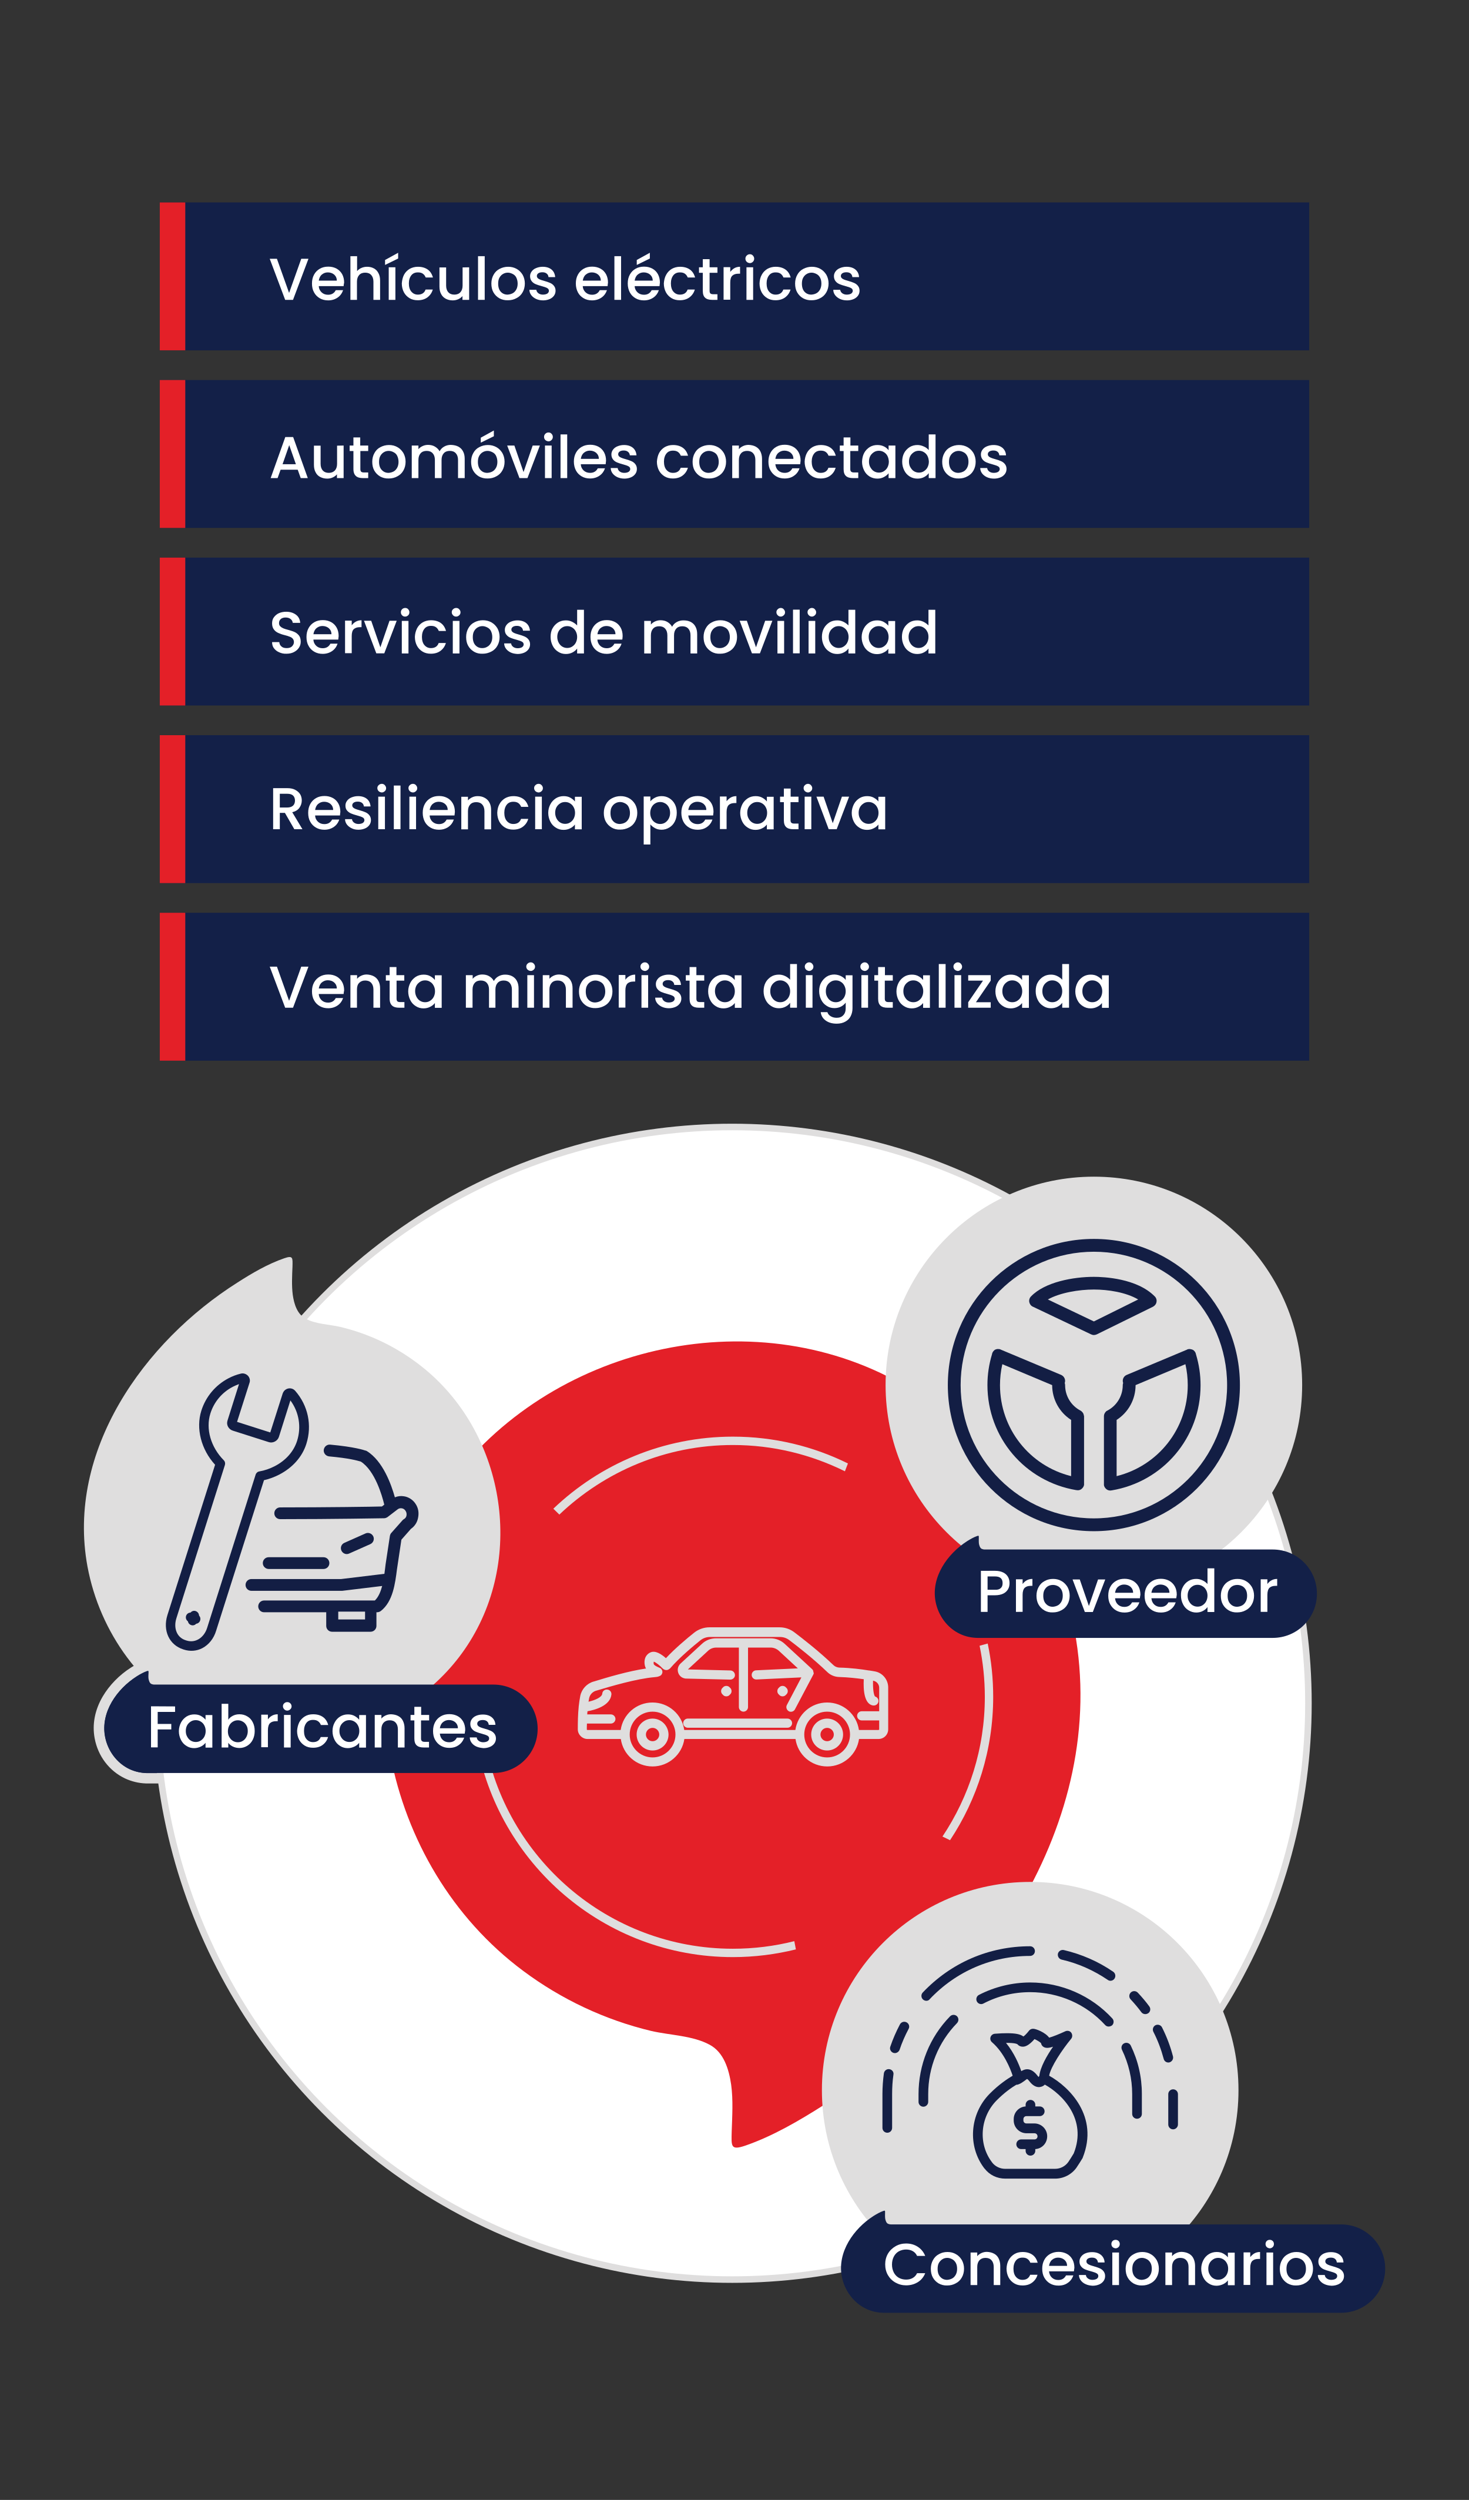 <?xml version="1.0" encoding="utf-8"?>
<!-- Generator: Adobe Illustrator 26.0.1, SVG Export Plug-In . SVG Version: 6.00 Build 0)  -->
<svg version="1.1" id="Capa_1" xmlns="http://www.w3.org/2000/svg" xmlns:xlink="http://www.w3.org/1999/xlink" x="0px" y="0px"
	 viewBox="0 0 1123.5 1911.7" style="enable-background:new 0 0 1123.5 1911.7;" xml:space="preserve">
<rect x="0" y="0" width="1123.5" height="1911.7" fill="#333333" stroke="none"/>
<style type="text/css">
	.st0{fill:#132048;}
	.st1{fill:#DFDEDE;}
	.st2{fill:#FFFFFF;stroke:#DFDEDE;stroke-width:5;stroke-miterlimit:10;}
	.st3{fill:#E42028;}
	.st4{fill:#131E44;}
	.st5{fill:#FFFFFF;}
</style>
<g>
	<g>
		<path class="st0" d="M112.4,1359.9c-0.1,0-0.3,0-0.4,0c-5.1-0.2-10-1.3-14.5-3.4c-10.9-5.1-18.7-15.5-21-27.8
			c-4.1-22.2,11.5-40.9,26.1-50.1c2.2-1.4,5.2-3.2,8.4-4.3c0.6-0.2,1.3-0.4,2.2-0.4c1.2,0,2.3,0.5,3.2,1.3c1.3,1.4,1.3,3.1,1.3,4.1
			l0,0.8c0,1.2-0.1,2.4,0,3.4c0.1,0.5,0.2,0.8,0.2,0.9c0.1,0,0.1,0,0.2,0h229.4c20.8,0,37.8,16.9,37.8,37.8
			c0,20.8-16.9,37.8-37.8,37.8L112.4,1359.9L112.4,1359.9z"/>
		<path class="st1" d="M113.1,1277.8c0.5,0,0.5,0.5,0.5,1.5c-0.1,1.5-0.1,3.1,0,4.6c0.2,1.5,0.7,3.1,2.1,3.9c0,0,0,0,0,0
			c0.7,0.4,1.5,0.5,2.3,0.5h229.3c18.7,0,33.8,15.1,33.8,33.8l0,0c0,18.7-15.1,33.8-33.8,33.8h-235v0c-4.5-0.1-9-1.1-13.2-3
			c-9.9-4.7-16.8-14.2-18.8-24.9c-3.5-18.7,9.1-36.4,24.3-46c2.4-1.5,4.9-3,7.6-3.9C112.7,1277.9,112.9,1277.8,113.1,1277.8
			 M113.1,1269.8c-1.5,0-2.7,0.4-3.5,0.6c-3.6,1.2-6.8,3.2-9.3,4.7c-9,5.7-16.7,13.6-21.8,22.3c-6,10.3-8.1,21.3-6.1,31.9
			c2.5,13.6,11.2,25,23.3,30.7c5,2.3,10.3,3.6,15.9,3.8c0.2,0,0.4,0,0.7,0h235c23,0,41.8-18.8,41.8-41.8c0-23-18.8-41.8-41.8-41.8
			H121.6c0-0.1,0-0.1,0-0.2l0-0.5c0,0,0-0.1,0-0.2v-0.2c0-1.3,0.1-4.4-2.4-6.9C117.6,1270.7,115.4,1269.8,113.1,1269.8L113.1,1269.8
			z"/>
	</g>
	<g>
		<circle class="st2" cx="560" cy="1302.5" r="440.7"/>
		<path class="st3" d="M673.4,1049.9c-119.4-56.2-271.6-10.8-341.1,101.3c-71.7,115.7-40.9,274.9,67.8,355.9
			c29.2,21.8,62.8,37.6,98.1,46c14.4,3.3,31.8,3.5,44.7,10.6c10.7,5.8,14.6,18.7,16.3,30.5c1.6,11.8,0.8,24,0.4,36
			c-0.2,10.9-1,14.5,10.6,10.5c20.8-7.2,41-19,59.7-30.9c119.8-75.8,219.2-215.6,191.9-363.2
			C806.2,1162.3,751.7,1086.7,673.4,1049.9"/>
		<path class="st1" d="M155.6,1315.6c71.4,33.6,162.4,6.5,203.9-60.6c42.9-69.1,24.5-164.4-40.6-212.8
			c-17.5-13.1-37.5-22.5-58.6-27.5c-8.6-2-19-2.1-26.7-6.4c-6.4-3.5-8.7-11.2-9.7-18.2c-0.9-7.1-0.5-14.3-0.2-21.6
			c0.1-6.5,0.6-8.7-6.3-6.3c-12.5,4.3-24.5,11.3-35.7,18.5c-71.7,45.3-131.1,128.9-114.8,217.2
			C76.3,1248.4,108.8,1293.6,155.6,1315.6"/>
		<circle class="st1" cx="836.6" cy="1059.1" r="159.3"/>
		<circle class="st1" cx="787.9" cy="1598.4" r="159.3"/>
		<g>
			<path class="st1" d="M555.5,1297.2c1.1,0,2.1-0.5,2.7-1.3c0.8-0.6,1.3-1.6,1.3-2.7c0-1.1-0.5-2.1-1.3-2.7
				c-0.6-0.8-1.6-1.3-2.7-1.3c-1.1,0-2.1,0.5-2.7,1.3c-0.8,0.6-1.3,1.6-1.3,2.7c0,1.1,0.5,2.1,1.3,2.7
				C553.4,1296.7,554.3,1297.2,555.5,1297.2z"/>
			<path class="st1" d="M598.5,1297.2c1.1,0,2.1-0.5,2.7-1.3c0.8-0.6,1.3-1.6,1.3-2.7c0-1.1-0.5-2.1-1.3-2.7
				c-0.6-0.8-1.6-1.3-2.7-1.3s-2.1,0.5-2.7,1.3c-0.8,0.6-1.3,1.6-1.3,2.7c0,1.1,0.5,2.1,1.3,2.7
				C596.4,1296.7,597.4,1297.2,598.5,1297.2z"/>
			<path class="st1" d="M669,1278.1c-1.3-0.2-2.7-0.5-4.3-0.7c-0.1,0-0.2,0-0.2,0l0,0l0,0c-5.5-0.9-13.8-2-22.7-2.2
				c-1.6-0.1-3.1-0.7-4.3-1.8c-10.9-10.5-23.4-20.2-30-25.2c-3.3-2.5-7.2-3.8-11.3-3.8h-53.6c-4.3,0-8.4,1.5-11.7,4.1
				c-5.3,4.2-14.5,11.9-21.6,19.5c-3.4-3-7.9-6-11.6-4.5c-2,0.8-3.4,2.3-4.2,4.2c-1,2.7-0.6,5.8,0.3,7.7c0.1,0.2,0.2,0.3,0.3,0.5
				c-13.7,2-29.7,6.8-39.8,9.9l-0.4,0.1c-5.1,1.5-9,5.7-10.1,10.9c-0.5,2.6-0.9,5.3-1.2,8.1c0,0,0,0.1,0,0.1
				c-0.6,5.8-0.7,11.9-0.7,17.4c0,2,0.8,3.8,2.2,5.2c1.4,1.4,3.3,2.2,5.2,2.2h25.5c1.7,11.9,11.9,21,24.3,21
				c12.3,0,22.6-9.2,24.3-21h85c1.7,11.9,11.9,21,24.3,21s22.6-9.2,24.3-21h14.9c4.1,0,7.4-3.3,7.4-7.4v-32.2
				C679.2,1284.3,674.9,1279.1,669,1278.1z M499.1,1343.9c-9.7,0-17.5-7.9-17.5-17.5c0-9.7,7.9-17.5,17.5-17.5s17.5,7.9,17.5,17.5
				C516.6,1336,508.7,1343.9,499.1,1343.9z M632.6,1343.9c-9.7,0-17.5-7.9-17.5-17.5c0-9.7,7.9-17.5,17.5-17.5s17.5,7.9,17.5,17.5
				C650.1,1336,642.3,1343.9,632.6,1343.9z M671.8,1322.9h-14.9c-1.7-11.9-11.9-21-24.3-21s-22.6,9.2-24.3,21h-85
				c-1.7-11.9-11.9-21-24.3-21s-22.6,9.2-24.3,21h-25.5c-0.1,0-0.2,0-0.3-0.1c-0.1-0.1-0.1-0.2-0.1-0.2c0-1.5,0-3.1,0.1-4.6h18.3
				c1.9,0,3.5-1.6,3.5-3.5c0-1.9-1.6-3.5-3.5-3.5h-18.1c0.1-0.8,0.1-1.6,0.2-2.4c5.7-1,17.4-4.2,18.3-12.8c0.2-1.9-1.2-3.7-3.2-3.8
				c-1.9-0.2-3.7,1.2-3.8,3.2c-0.3,2.7-5.4,4.9-10.5,6.1c0.2-1,0.3-1.9,0.5-2.8c0.6-2.7,2.6-4.8,5.2-5.6l0.4-0.1
				c11.4-3.4,30.5-9.1,44.6-10.3c1.3-0.1,2.2-0.2,3.6-0.8c0.1-0.1,0.3-0.1,0.4-0.2c0.1,0,0.1,0,0.2-0.1c0.2-0.2,0.5-0.3,0.7-0.5
				c0,0,0.1-0.1,0.1-0.2c0.2-0.2,0.3-0.4,0.4-0.6c0,0,0.1-0.1,0.1-0.1c0,0,0-0.1,0-0.1c0.1-0.1,0.1-0.2,0.1-0.3
				c0-0.1,0.1-0.2,0.1-0.3c0-0.1,0-0.2,0.1-0.3s0-0.2,0-0.3s0-0.2,0-0.3c0-0.1,0-0.2,0-0.3s-0.1-0.2-0.1-0.3c0-0.1-0.1-0.2-0.1-0.4
				c0,0,0-0.1,0-0.1c0-0.1-0.1-0.1-0.1-0.2c-0.1-0.1-0.1-0.2-0.2-0.3c-0.1-0.1-0.1-0.2-0.2-0.3s-0.1-0.2-0.2-0.3s-0.2-0.2-0.2-0.2
				c-0.1-0.1-0.2-0.2-0.3-0.2c-0.1-0.1-0.2-0.1-0.3-0.2c-0.1,0-0.1-0.1-0.2-0.1c-0.4-0.2-0.8-0.4-1.1-0.5c-1.5-0.7-2.7-1.2-3.6-2.3
				c-0.1-0.5-0.2-1.3,0-1.9c0-0.1,0-0.1,0.1-0.1c1.3,0.4,4.5,2.8,6.8,5.3c0,0,0.1,0,0.1,0c0.1,0.1,0.1,0.2,0.2,0.2
				c0.2,0.2,0.5,0.4,0.8,0.5c0.1,0,0.1,0,0.2,0.1c0.4,0.2,0.8,0.2,1.2,0.3c0.1,0,0.1,0,0.2,0c0.4,0,0.8-0.1,1.2-0.2
				c0.1,0,0.1,0,0.2-0.1c0.4-0.2,0.7-0.4,1.1-0.7c0,0,0.1,0,0.1,0c0,0,0-0.1,0.1-0.1c0.1-0.1,0.2-0.1,0.2-0.2
				c7.1-8.3,18.5-17.7,23.1-21.4c2.1-1.7,4.7-2.6,7.3-2.6h53.6c2.6,0,5,0.8,7,2.3c6.4,4.8,18.7,14.4,29.3,24.6
				c2.4,2.3,5.6,3.6,8.9,3.7c7.1,0.2,13.8,1,18.9,1.7c-0.4,8.2,0.3,19,7.1,20.1c0.2,0,0.4,0,0.6,0c1.7,0,3.2-1.2,3.5-2.9
				c0.3-1.8-0.8-3.5-2.6-4c-1.1-1.3-1.7-6.5-1.5-12.1c0.1,0,0.2,0,0.3,0.1c2.5,0.5,4.4,2.7,4.4,5.3v18h-13.4c-1.9,0-3.5,1.6-3.5,3.5
				c0,1.9,1.6,3.5,3.5,3.5h13.4v7.2C672.1,1322.7,672,1322.9,671.8,1322.9z"/>
			<path class="st1" d="M602.3,1314.2H526c-1.9,0-3.5,1.6-3.5,3.5c0,1.9,1.6,3.5,3.5,3.5h76.3c1.9,0,3.5-1.6,3.5-3.5
				C605.8,1315.8,604.2,1314.2,602.3,1314.2z"/>
			<path class="st1" d="M622.1,1278.9c0-0.3,0-0.5-0.1-0.8c0-0.1,0-0.1,0-0.2c-0.1-0.3-0.2-0.6-0.3-0.8c0-0.1-0.1-0.1-0.1-0.1
				c-0.1-0.2-0.3-0.4-0.5-0.6c0,0,0-0.1-0.1-0.1l-20.8-19.2c-3-2.8-6.9-4.3-10.9-4.3h-20.8h-20.8c-4.1,0-8,1.5-10.9,4.3l-16.3,15
				c-1.8,1.7-2.6,4.2-1.9,6.7s2.6,4.2,5.1,4.7c0.2,0,0.4,0.1,0.6,0.1l34.2,0.8c1.9,0,3.6-1.5,3.6-3.4c0-1.9-1.5-3.5-3.4-3.6
				l-32.6-0.8l15.5-14.3c1.7-1.6,3.9-2.4,6.2-2.4h17.3v45.5c0,1.9,1.6,3.5,3.5,3.5s3.5-1.6,3.5-3.5v-45.5h17.3
				c2.3,0,4.5,0.9,6.2,2.4l14.6,13.5l-32,1.5c-1.9,0.1-3.4,1.7-3.3,3.7c0.1,1.9,1.7,3.4,3.7,3.3l34.3-1.6l-11.1,21.1
				c-0.9,1.7-0.2,3.8,1.5,4.8c0.5,0.3,1.1,0.4,1.6,0.4c1.3,0,2.5-0.7,3.1-1.9l14-26.5c0.1-0.1,0.1-0.2,0.1-0.3c0,0,0.1-0.1,0.1-0.1
				c0,0,0,0,0-0.1c0.1-0.3,0.2-0.6,0.2-0.9C622.1,1279,622.1,1278.9,622.1,1278.9z"/>
			<path class="st1" d="M499.1,1314.2c-6.7,0-12.2,5.4-12.2,12.2c0,6.7,5.4,12.2,12.2,12.2c6.7,0,12.2-5.5,12.2-12.2
				C511.2,1319.7,505.8,1314.2,499.1,1314.2z M499.1,1331.5c-2.8,0-5.1-2.3-5.1-5.1c0-2.8,2.3-5.1,5.1-5.1s5.1,2.3,5.1,5.1
				C504.2,1329.2,501.9,1331.5,499.1,1331.5z"/>
			<path class="st1" d="M632.6,1314.2c-6.7,0-12.2,5.4-12.2,12.2c0,6.7,5.4,12.2,12.2,12.2c6.7,0,12.2-5.5,12.2-12.2
				C644.8,1319.7,639.3,1314.2,632.6,1314.2z M632.6,1331.5c-2.8,0-5.1-2.3-5.1-5.1c0-2.8,2.3-5.1,5.1-5.1s5.1,2.3,5.1,5.1
				C637.7,1329.2,635.4,1331.5,632.6,1331.5z"/>
		</g>
		<g>
			<path class="st4" d="M836.6,947.4c-61.6,0-111.7,50.1-111.7,111.8c0,61.6,50.1,111.7,111.7,111.7s111.7-50.1,111.7-111.7
				C948.3,997.5,898.2,947.4,836.6,947.4z M836.6,1161.1c-56.2,0-101.9-45.7-101.9-101.9c0-56.2,45.7-102,101.9-102
				s101.9,45.7,101.9,102C938.5,1115.4,892.8,1161.1,836.6,1161.1z"/>
			<path class="st4" d="M828.8,1081.8c0-0.1-0.1-0.2-0.1-0.4c-0.1-0.2-0.1-0.4-0.2-0.5l0,0c-0.1-0.1-0.1-0.2-0.2-0.3
				c-0.1-0.2-0.2-0.3-0.3-0.5l0,0c0,0,0,0-0.1-0.1c-0.3-0.3-0.6-0.7-0.9-0.9l0,0l0,0c-0.1-0.1-0.3-0.2-0.4-0.3l0,0
				c-0.1,0-0.1-0.1-0.2-0.1c-7.3-3.8-11.8-11.3-11.8-19.5c0-0.6-0.1-1.1-0.3-1.6c0.9-2.4-0.3-5.1-2.7-6.2l-46.3-19.4
				c-0.1-0.1-0.3-0.1-0.4-0.2c-0.2-0.1-0.3-0.1-0.4-0.1c-0.1,0-0.1,0-0.2,0c-0.2,0-0.5-0.1-0.7-0.1c-0.1,0-0.2,0-0.3,0
				c-0.2,0-0.4,0-0.6,0c-0.2,0-0.3,0.1-0.4,0.1c-0.1,0-0.3,0.1-0.4,0.1c-0.2,0.1-0.4,0.1-0.6,0.2c-0.1,0-0.2,0.1-0.2,0.1
				c-0.2,0.1-0.4,0.2-0.6,0.4c0,0-0.1,0.1-0.1,0.1c-0.2,0.2-0.4,0.4-0.6,0.6c0,0,0,0,0,0c-0.3,0.4-0.6,0.8-0.8,1.3
				c-0.2,0.4-0.2,0.7-0.3,1.1c-2.3,7.6-3.5,15.5-3.5,23.5c0,40.1,28.6,73.8,68,80.4c0,0,0.1,0,0.1,0l0,0c0.1,0,0.1,0,0.2,0
				c0.3,0,0.5,0.1,0.8,0.1c0,0,0,0,0,0l0,0l0,0h0l0,0c1.2,0,2.2-0.4,3-1.1l0,0c0.1,0,0.1-0.1,0.2-0.2l0,0c0.8-0.7,1.4-1.7,1.6-2.8
				l0,0c0,0,0,0,0-0.1c0-0.1,0-0.3,0-0.4c0-0.1,0-0.2,0-0.4V1083C829,1082.6,828.9,1082.2,828.8,1081.8L828.8,1081.8z M764.8,1059.2
				c0-5.4,0.6-10.8,1.8-16l38.1,16l0,0c0,10.9,5.5,20.8,14.5,26.6v43C787.4,1120.9,764.8,1092.5,764.8,1059.2z"/>
			<path class="st4" d="M914.7,1035.7c-0.1-0.4-0.2-0.8-0.3-1.1c-0.2-0.5-0.5-0.9-0.8-1.3l0,0c-0.2-0.2-0.4-0.4-0.6-0.6
				c0,0-0.1,0-0.1-0.1c-0.2-0.2-0.4-0.3-0.7-0.4c-0.1,0-0.1-0.1-0.2-0.1c-0.2-0.1-0.4-0.2-0.6-0.2c-0.1,0-0.2-0.1-0.4-0.1
				c-0.2,0-0.3-0.1-0.5-0.1c-0.2,0-0.3-0.1-0.5-0.1c-0.1,0-0.2,0-0.3,0c-0.2,0-0.5,0-0.7,0.1c-0.1,0-0.1,0-0.2,0
				c-0.2,0-0.3,0-0.4,0.1c-0.2,0-0.3,0.1-0.4,0.2l-46.3,19.4c-2.4,1-3.6,3.7-2.7,6.2c-0.2,0.5-0.3,1-0.3,1.6
				c0,8.2-4.5,15.7-11.8,19.5c-0.1,0-0.1,0.1-0.2,0.1l0,0c-0.2,0.1-0.3,0.2-0.5,0.3c-0.1,0.1-0.2,0.2-0.3,0.2l0,0
				c-0.1,0.1-0.2,0.2-0.3,0.4l0,0l0,0c-0.8,0.9-1.3,2-1.3,3.3v51.8c0,0.1,0,0.2,0,0.4c0,0.1,0,0.3,0,0.4c0,0,0,0,0,0.1l0,0
				c0.2,1.1,0.8,2.1,1.6,2.8l0,0c0.1,0.1,0.1,0.1,0.2,0.2l0,0c0.8,0.7,1.9,1.1,3,1.1l0,0h0l0,0l0,0c0,0,0,0,0,0c0.2,0,0.5,0,0.8-0.1
				c0.1,0,0.1,0,0.2,0l0,0c0,0,0.1,0,0.1,0c39.4-6.6,68-40.3,68-80.4C918.2,1051.2,917,1043.3,914.7,1035.7z M854,1128.8v-43
				c9-5.8,14.5-15.7,14.5-26.6l0,0l38.1-16c1.2,5.2,1.8,10.6,1.8,16C908.4,1092.5,885.8,1120.9,854,1128.8z"/>
			<path class="st4" d="M884.5,995.6c0.3-1.5-0.2-3.1-1.3-4.2c-13.6-13.9-39.1-15-46.6-15c-15.6,0-37.5,3.9-48.1,15
				c-1.1,1.1-1.6,2.7-1.3,4.3c0.3,1.5,1.3,2.9,2.7,3.5l44.6,21.2c0.7,0.3,1.4,0.5,2.1,0.5c0.7,0,1.5-0.2,2.2-0.5l43.1-21.2
				C883.3,998.4,884.3,997.1,884.5,995.6z M836.6,1010.5l-35.2-16.8c9.3-5.2,23.8-7.6,35.2-7.6c10.9,0,24.5,2.1,33.9,7.6
				L836.6,1010.5z"/>
		</g>
		<g>
			<g>
				<g>
					<path class="st4" d="M847.9,1549.7c-1,0-2-0.4-2.7-1.2c-14.7-16-35.6-25.1-57.3-25.1c-12.6,0-24.7,2.9-35.8,8.7
						c-1.8,1-4.1,0.2-5-1.6c-0.9-1.8-0.2-4.1,1.6-5c12-6.2,25.6-9.5,39.2-9.5c23.8,0,46.7,10,62.8,27.5c1.4,1.5,1.3,3.9-0.2,5.3
						C849.8,1549.3,848.8,1549.7,847.9,1549.7z"/>
				</g>
				<g>
					<path class="st4" d="M893.6,1577.2c-1.7,0-3.2-1.1-3.6-2.8c-1.9-7.1-4.5-14.1-7.9-20.7c-0.9-1.8-0.2-4.1,1.6-5
						c1.8-0.9,4.1-0.2,5,1.6c3.6,7.1,6.4,14.5,8.4,22.2c0.5,2-0.7,4-2.7,4.6C894.2,1577.1,893.9,1577.2,893.6,1577.2z"/>
				</g>
				<g>
					<path class="st4" d="M875.9,1540.2c-1.1,0-2.3-0.5-3-1.5c-2.5-3.4-5.3-6.7-8.2-9.8c-1.4-1.5-1.3-3.9,0.2-5.3
						c1.5-1.4,3.9-1.3,5.3,0.2c3.1,3.3,6.1,6.8,8.8,10.5c1.2,1.7,0.9,4-0.8,5.2C877.4,1540,876.6,1540.2,875.9,1540.2z"/>
				</g>
				<g>
					<path class="st4" d="M849.3,1514.7c-0.7,0-1.4-0.2-2.1-0.7c-10.8-7.3-22.6-12.6-35.3-15.5c-2-0.5-3.2-2.5-2.8-4.5
						c0.5-2,2.5-3.2,4.5-2.8c13.6,3.2,26.3,8.7,37.8,16.6c1.7,1.2,2.1,3.5,1,5.2C851.7,1514.1,850.5,1514.7,849.3,1514.7z"/>
				</g>
				<g>
					<path class="st4" d="M708.5,1530c-0.9,0-1.8-0.3-2.6-1c-1.5-1.4-1.6-3.8-0.2-5.3c21.6-22.8,50.7-35.4,82.1-35.4
						c2.1,0,3.7,1.7,3.7,3.7c0,2.1-1.7,3.7-3.7,3.7c-29.3,0-56.5,11.7-76.7,33C710.5,1529.6,709.5,1530,708.5,1530z"/>
				</g>
				<g>
					<path class="st4" d="M684.4,1570c-0.4,0-0.8-0.1-1.2-0.2c-1.9-0.7-3-2.8-2.3-4.7c2-5.9,4.5-11.6,7.4-17.1
						c1-1.8,3.2-2.5,5.1-1.5c1.8,1,2.5,3.2,1.5,5c-2.7,5.1-5.1,10.5-6.9,16C687.4,1569,685.9,1570,684.4,1570z"/>
				</g>
				<path class="st4" d="M873.3,1601.2c0-13-2.9-25.4-8.5-37c-0.9-1.8-3.1-2.6-5-1.7s-2.6,3.1-1.7,5c5.1,10.6,7.8,22,7.8,33.9
					c0,0,0,0.1,0,0.1v15c0,2.1,1.7,3.7,3.7,3.7c2.1,0,3.7-1.7,3.7-3.7v-15.1C873.3,1601.3,873.3,1601.2,873.3,1601.2z"/>
				<g>
					<path class="st4" d="M897.2,1628.3c-2.1,0-3.7-1.7-3.7-3.7v-23.2c0-2.1,1.7-3.7,3.7-3.7c2.1,0,3.7,1.7,3.7,3.7v23.2
						C900.9,1626.6,899.2,1628.3,897.2,1628.3z"/>
				</g>
				<path class="st4" d="M680.2,1582.3c-2-0.3-3.9,1.1-4.2,3.2c-0.7,5.2-1.1,10.5-1.1,15.8l0,0v25.9c0,2.1,1.7,3.7,3.7,3.7
					c2.1,0,3.7-1.7,3.7-3.7v-25.9c0-5,0.3-9.9,1-14.8C683.7,1584.5,682.3,1582.6,680.2,1582.3z"/>
				<path class="st4" d="M731.9,1541.8c-1.5-1.4-3.8-1.4-5.3,0.1c-15.6,16-24.1,37.2-24.1,59.5c0,0,0,0.1,0,0.1v5.8
					c0,2.1,1.7,3.7,3.7,3.7s3.7-1.7,3.7-3.7v-5.9c0,0,0-0.1,0-0.1c0-20.4,7.8-39.6,22-54.2C733.4,1545.5,733.3,1543.2,731.9,1541.8z
					"/>
			</g>
			<g>
				<path class="st4" d="M800.9,1633.6c0-5.4-4.4-9.8-9.8-9.8H785c-1.3,0-2.3-1-2.3-2.3v-1c0-1.3,1-2.3,2.3-2.3h10.2
					c2.1,0,3.7-1.7,3.7-3.7c0-2.1-1.7-3.7-3.7-3.7h-3.4v-1.3c0-2.1-1.7-3.7-3.7-3.7c-2.1,0-3.7,1.7-3.7,3.7v1.3
					c-5.1,0.3-9.1,4.5-9.1,9.7v1c0,5.4,4.4,9.8,9.8,9.8h6.1c1.3,0,2.3,1,2.3,2.4c0,1.3-1,2.3-2.3,2.3h-10.2c-2.1,0-3.7,1.7-3.7,3.7
					c0,2.1,1.7,3.7,3.7,3.7h3.4v1.3c0,2.1,1.7,3.7,3.7,3.7c2.1,0,3.7-1.7,3.7-3.7v-1.3C796.9,1643.1,800.9,1638.9,800.9,1633.6z"/>
				<path class="st4" d="M802.4,1587.3c1.1-6.7,10.1-20.1,16.8-28.2c1.1-1.3,1.1-3.3,0.1-4.7s-2.9-1.8-4.5-1.1
					c-4.3,2-9.7,4.2-12.4,4.9c-2.9-4-10.1-6.8-12.2-6.8c-1.8,0-2.8,0.9-3.3,1.6c-1.9,2.4-3.3,3.7-4.2,4.3c-2.4-1.8-6.2-2.5-12.5-2.5
					c-2.5,0-5.5,0.1-9.3,0.4c-1.5,0.1-2.8,1.1-3.3,2.5c-0.5,1.4-0.1,3,1.1,4c9.1,7.9,14,20.1,15.8,25.6c-3.7,2.2-10.5,6.6-17.7,13.9
					c-15.2,15.5-16.9,40-4,56.9l0.3,0.3c3.7,4.8,9.5,7.6,15.7,7.6h38.2c6.5,0,12.6-3.2,16.3-8.4c1.5-2.2,3-4.6,4.6-7.2
					c0.1-0.2,0.2-0.3,0.2-0.5C840.6,1618.5,817.9,1595.9,802.4,1587.3z M769.4,1562.2c7.4-0.1,8.7,1,8.8,1.1c1,1.2,2.4,1.8,4,1.8
					c1.7,0,4.4-0.6,9-5.8c1.7,0.7,4.2,2.2,5,3.1c0.3,1.9,1.9,3.6,4.7,3.6c1.2,0,2.8-0.3,4.5-0.9c-4.8,6.9-9.8,15.7-10.5,22.3
					c-0.2,0.3-0.4,0.6-0.5,0.9c-0.2-0.2-0.6-0.5-1-1.1c-4.9-6.4-9.4-5.2-12.3-3.4C779.3,1578.6,775.7,1569.9,769.4,1562.2z
					 M821.2,1646.7c-1.4,2.4-2.8,4.5-4.1,6.5c-2.3,3.3-6.1,5.3-10.2,5.3h-38.2c-3.8,0-7.5-1.8-9.8-4.7l-0.2-0.3
					c-10.7-14-9.2-34.3,3.4-47.2c6-6.1,11.8-10.1,15.2-12.1c0.5,0,0.9,0,1.4-0.2c2.1-0.7,3.7-2,5-2.9c0.6-0.5,1.6-1.2,1.8-1.3
					c0,0,0.7,0.2,2,2c2.6,3.3,5.1,4.2,7,4.2c0.3,0,0.7,0,1-0.1c1.5-0.2,2.7-0.9,3.6-1.8C812.4,1601.5,831.6,1620.6,821.2,1646.7z"/>
			</g>
		</g>
		<g>
			<g>
				<path class="st4" d="M205.5,1199.8h41.9c2.5,0,4.5-2,4.5-4.5c0-2.5-2-4.5-4.5-4.5h-41.9c-2.5,0-4.5,2-4.5,4.5
					C201,1197.8,203.1,1199.8,205.5,1199.8z"/>
				<path class="st4" d="M317.7,1149.8c-2-3-5.3-5.1-8.8-5.6c-2.4-0.4-4.7-0.1-6.9,0.8c-2.7-9.7-9.1-27.8-21.5-35.4
					c-0.1,0-0.1,0-0.2-0.1c-0.1-0.1-0.2-0.1-0.3-0.1c-0.2-0.1-0.4-0.2-0.6-0.2c0,0-0.1,0-0.1,0c-0.5-0.2-8-2.8-26.8-4.5
					c-2.5-0.2-4.6,1.6-4.9,4.1c-0.2,2.5,1.6,4.6,4.1,4.9c15.5,1.4,21.6,3.2,24.3,4c10.8,7,16.2,25.9,17.9,32.9l-1.8,1.4
					c-5.6,0.2-43.2,0.7-77.8,0.7c-2.5,0-4.5,2-4.5,4.5s2,4.5,4.5,4.5c40.4,0,79.3-0.7,79.5-0.7c0.9,0,1.8-0.4,2.6-0.9l7.7-5.9
					c0.9-0.7,2-1,3.2-0.8c1.2,0.2,2.2,0.8,2.9,2c0.7,1,0.9,2.3,0.7,3.5c-0.2,1.2-0.9,2.2-2,2.8c-0.4,0.2-0.7,0.5-1,0.8l-8.6,9.7
					c-0.6,0.6-0.9,1.4-1.1,2.3l-3.3,21.8l-0.3,2.5c-0.2,1.5-0.4,3.1-0.6,4.7l-33.1,4h-68.6c-2.5,0-4.5,2-4.5,4.5
					c0,2.5,2,4.5,4.5,4.5h68.9h0c0.2,0,0.3,0,0.5,0l30.6-3.7c-1.2,4.4-2.8,8.4-5.6,11.1h-84.7c-2.5,0-4.5,2-4.5,4.5s2,4.5,4.5,4.5
					h47.5v10.4c0,2.5,2,4.5,4.5,4.5h29.4c2.5,0,4.5-2,4.5-4.5v-10.4h0.5c1,0,2.1-0.4,2.9-1c9.2-7.2,10.9-20.9,12.3-31.8l3.4-22.7
					l7.3-8.3c2.8-1.9,4.7-4.8,5.4-8.2C320.6,1156.7,319.9,1153,317.7,1149.8z M279.2,1238.4h-20.5v-6h20.5V1238.4z"/>
				<path class="st4" d="M265.2,1188.4c0.6,0,1.2-0.1,1.8-0.4l16.2-7.2c2.3-1,3.3-3.7,2.3-5.9s-3.7-3.3-5.9-2.3l-16.2,7.2
					c-2.3,1-3.3,3.6-2.3,5.9C261.9,1187.4,263.5,1188.4,265.2,1188.4z"/>
			</g>
			<g>
				<g>
					<path class="st4" d="M154.8,1260.3c-4.4,2.3-9.4,2.7-14.3,1.1l-0.3-0.1c-10.8-3.4-15.8-14.4-12.2-26.1l36.5-115.1
						c-10.7-11.7-14.8-27.8-10.5-41.4c3.4-10.7,10.8-19.5,20.7-24.7c3-1.6,6.2-2.8,9.5-3.6c2-0.5,4,0.2,5.4,1.6
						c1.4,1.5,1.9,3.6,1.2,5.5l-9.5,29.8l25.4,8.1l9.5-29.8c0.5-1.4,1.4-2.6,2.8-3.3c2.3-1.2,5.1-0.7,6.8,1.3
						c9.8,11.2,13,26.3,8.5,40.5c-3.1,9.9-10.5,18.2-20.7,23.5c-3.7,1.9-7.7,3.4-11.7,4.3L165.3,1247
						C163.5,1253,159.7,1257.7,154.8,1260.3z M178,1060.5c-8.2,4.3-14.3,11.5-17.1,20.4c-3.7,11.7,0.3,25.7,10.2,35.7
						c1,1,1.3,2.4,0.9,3.7l-37.1,117.2c-1.2,3.8-1.1,7.5,0.2,10.6c1.3,3.1,3.8,5.3,7.2,6.3l0.3,0.1c6.8,2.2,13.4-2.1,15.8-9.6
						l37.1-117.2c0.4-1.3,1.5-2.3,2.8-2.5c4.1-0.7,8.1-2.1,11.8-4c8.5-4.4,14.5-11.2,17.1-19.3c3.4-10.7,1.5-22.1-5.1-31l-8.8,27.9
						c-1,3.1-4.6,5-7.7,4L178,1094c-1.6-0.5-2.8-1.6-3.6-3c-0.8-1.5-0.9-3.1-0.4-4.7l8.8-27.9C181.2,1059,179.6,1059.7,178,1060.5z"
						/>
				</g>
				<g>
					<path class="st4" d="M149,1242.5c-0.8,0.4-1.8,0.6-2.8,0.2c-1.9-0.6-3-2.7-2.3-4.6l1.2-3.8c0.6-1.9,2.7-3,4.6-2.3
						s3,2.7,2.3,4.6l-1.2,3.8C150.5,1241.3,149.9,1242,149,1242.5z"/>
				</g>
				<g>
					<path class="st4" d="M151.3,1241.3c-0.8,0.4-1.8,0.5-2.8,0.2l-3.8-1.2c-1.9-0.6-3-2.6-2.4-4.6c0.6-1.9,2.6-3,4.6-2.4l3.8,1.2
						c1.9,0.6,3,2.6,2.4,4.6C152.8,1240.1,152.2,1240.8,151.3,1241.3z"/>
				</g>
			</g>
		</g>
		<path class="st1" d="M560.5,1105c30.8,0,59.8,7.3,85.7,20.1l2.3-6c-26.5-13.1-56.4-20.5-88-20.5c-53.2,0-101.6,21-137.3,55.1
			l4.6,4.5C462.4,1125.3,509.1,1105,560.5,1105z"/>
		<g>
			<path class="st1" d="M720.8,1404.4l5.8,2.8c20.8-31.4,33-69.1,33-109.6c0-14-1.4-27.6-4.2-40.8l-6.2,1.7c2.6,12.6,4,25.7,4,39.1
				C753.2,1337.1,741.2,1373.8,720.8,1404.4z"/>
			<path class="st1" d="M607.5,1484.4c-15.1,3.8-30.8,5.8-47,5.8c-95.2,0-174.5-69.5-189.9-160.4l-6.3,1
				c15.9,94,97.8,165.8,196.2,165.8c16.6,0,32.8-2.1,48.2-5.9L607.5,1484.4z"/>
		</g>
		<path class="st0" d="M715.5,1224.6c2,10.7,8.9,20.3,18.8,24.9c4.2,2,8.7,2.9,13.2,3v0h225.9c18.7,0,33.8-15.1,33.8-33.8l0,0
			c0-18.7-15.1-33.8-33.8-33.8H753.1c-0.8,0-1.6-0.2-2.3-0.5c0,0,0,0,0,0c-1.3-0.7-1.8-2.4-2.1-3.9c-0.2-1.5-0.1-3-0.1-4.6
			c0-1.4,0.1-1.8-1.3-1.3c-2.6,0.9-5.2,2.4-7.6,3.9C724.6,1188.2,712,1205.9,715.5,1224.6z"/>
		<g>
			<path class="st5" d="M771,1215.2c-0.8,1.4-2,2.6-3.6,3.4s-3.8,1.3-6.4,1.3h-5.7v12.7h-5.1v-31.4H761c2.4,0,4.4,0.4,6.1,1.2
				c1.7,0.8,2.9,1.9,3.8,3.4c0.8,1.4,1.2,3,1.2,4.7C772.1,1212.3,771.8,1213.8,771,1215.2z M765.4,1214.4c1-0.9,1.4-2.1,1.4-3.8
				c0-3.4-1.9-5.1-5.8-5.1h-5.7v10.2h5.7C763,1215.8,764.5,1215.3,765.4,1214.4z"/>
			<path class="st5" d="M785.2,1208.5c1.2-0.7,2.7-1.1,4.4-1.1v5.3h-1.3c-2,0-3.5,0.5-4.6,1.5c-1,1-1.6,2.8-1.6,5.3v13.1H777v-24.9
				h5.1v3.6C782.9,1210.2,783.9,1209.2,785.2,1208.5z"/>
			<path class="st5" d="M798.8,1231.5c-1.9-1.1-3.4-2.6-4.5-4.5c-1.1-1.9-1.6-4.2-1.6-6.8c0-2.5,0.6-4.8,1.7-6.7
				c1.1-2,2.6-3.5,4.6-4.5c1.9-1.1,4.1-1.6,6.4-1.6c2.4,0,4.5,0.5,6.4,1.6c1.9,1,3.4,2.6,4.6,4.5c1.1,2,1.7,4.2,1.7,6.7
				c0,2.5-0.6,4.8-1.7,6.7c-1.1,2-2.7,3.5-4.7,4.5c-2,1.1-4.1,1.6-6.5,1.6C802.8,1233.1,800.7,1232.6,798.8,1231.5z M808.9,1227.7
				c1.2-0.6,2.1-1.6,2.8-2.8s1.1-2.8,1.1-4.6c0-1.8-0.3-3.3-1-4.6c-0.7-1.2-1.6-2.2-2.8-2.8s-2.4-0.9-3.7-0.9s-2.6,0.3-3.7,0.9
				s-2,1.6-2.7,2.8s-1,2.8-1,4.6c0,2.7,0.7,4.8,2.1,6.2c1.4,1.5,3.1,2.2,5.2,2.2C806.5,1228.6,807.7,1228.3,808.9,1227.7z"/>
			<path class="st5" d="M832.8,1228.1l7-20.3h5.5l-9.5,24.9h-6.1l-9.4-24.9h5.5L832.8,1228.1z"/>
			<path class="st5" d="M871.8,1222.2h-19c0.2,2,0.9,3.6,2.2,4.8c1.3,1.2,2.9,1.8,4.9,1.8c2.8,0,4.7-1.2,5.9-3.5h5.6
				c-0.8,2.3-2.1,4.2-4.1,5.6c-2,1.5-4.4,2.2-7.3,2.2c-2.4,0-4.5-0.5-6.4-1.6c-1.9-1.1-3.3-2.6-4.4-4.5c-1.1-1.9-1.6-4.2-1.6-6.8
				c0-2.6,0.5-4.8,1.6-6.8c1-1.9,2.5-3.4,4.4-4.5c1.9-1.1,4-1.6,6.5-1.6c2.3,0,4.4,0.5,6.3,1.5c1.8,1,3.3,2.5,4.3,4.3
				c1,1.8,1.5,4,1.5,6.4C871.9,1220.6,871.9,1221.4,871.8,1222.2z M866.6,1218c0-1.9-0.7-3.4-2-4.6c-1.3-1.1-3-1.7-4.9-1.7
				c-1.8,0-3.3,0.6-4.6,1.7c-1.3,1.1-2,2.7-2.3,4.6H866.6z"/>
			<path class="st5" d="M899.6,1222.2h-19c0.2,2,0.9,3.6,2.2,4.8c1.3,1.2,2.9,1.8,4.9,1.8c2.8,0,4.7-1.2,5.9-3.5h5.6
				c-0.8,2.3-2.1,4.2-4.1,5.6c-2,1.5-4.4,2.2-7.3,2.2c-2.4,0-4.5-0.5-6.4-1.6c-1.9-1.1-3.3-2.6-4.4-4.5c-1.1-1.9-1.6-4.2-1.6-6.8
				c0-2.6,0.5-4.8,1.6-6.8c1-1.9,2.5-3.4,4.4-4.5c1.9-1.1,4-1.6,6.5-1.6c2.3,0,4.4,0.5,6.3,1.5c1.8,1,3.3,2.5,4.3,4.3
				c1,1.8,1.5,4,1.5,6.4C899.8,1220.6,899.7,1221.4,899.6,1222.2z M894.4,1218c0-1.9-0.7-3.4-2-4.6c-1.3-1.1-3-1.7-4.9-1.7
				c-1.8,0-3.3,0.6-4.6,1.7c-1.3,1.1-2,2.7-2.3,4.6H894.4z"/>
			<path class="st5" d="M904.7,1213.5c1-1.9,2.4-3.4,4.2-4.5c1.8-1.1,3.8-1.6,6-1.6c1.6,0,3.2,0.3,4.8,1.1c1.6,0.7,2.8,1.7,3.8,2.8
				v-12h5.2v33.4h-5.2v-3.8c-0.8,1.2-2,2.2-3.5,3s-3.2,1.2-5.1,1.2c-2.2,0-4.1-0.6-5.9-1.7s-3.2-2.6-4.2-4.6c-1-2-1.6-4.2-1.6-6.7
				C903.1,1217.7,903.6,1215.4,904.7,1213.5z M922.4,1215.8c-0.7-1.3-1.6-2.2-2.8-2.9s-2.4-1-3.7-1s-2.6,0.3-3.7,1
				c-1.1,0.7-2.1,1.6-2.8,2.8c-0.7,1.2-1.1,2.7-1.1,4.4s0.3,3.2,1.1,4.5c0.7,1.3,1.6,2.3,2.8,3c1.2,0.7,2.4,1,3.7,1
				c1.3,0,2.6-0.3,3.7-1c1.1-0.7,2.1-1.6,2.8-2.9c0.7-1.3,1.1-2.8,1.1-4.5C923.5,1218.5,923.1,1217,922.4,1215.8z"/>
			<path class="st5" d="M939.8,1231.5c-1.9-1.1-3.4-2.6-4.5-4.5c-1.1-1.9-1.6-4.2-1.6-6.8c0-2.5,0.6-4.8,1.7-6.7
				c1.1-2,2.6-3.5,4.6-4.5c1.9-1.1,4.1-1.6,6.4-1.6c2.4,0,4.5,0.5,6.4,1.6c1.9,1,3.4,2.6,4.6,4.5c1.1,2,1.7,4.2,1.7,6.7
				c0,2.5-0.6,4.8-1.7,6.7c-1.1,2-2.7,3.5-4.7,4.5c-2,1.1-4.1,1.6-6.5,1.6C943.9,1233.1,941.7,1232.6,939.8,1231.5z M949.9,1227.7
				c1.2-0.6,2.1-1.6,2.8-2.8s1.1-2.8,1.1-4.6c0-1.8-0.3-3.3-1-4.6c-0.7-1.2-1.6-2.2-2.8-2.8s-2.4-0.9-3.7-0.9s-2.6,0.3-3.7,0.9
				s-2,1.6-2.7,2.8s-1,2.8-1,4.6c0,2.7,0.7,4.8,2.1,6.2c1.4,1.5,3.1,2.2,5.2,2.2C947.5,1228.6,948.8,1228.3,949.9,1227.7z"/>
			<path class="st5" d="M972.4,1208.5c1.2-0.7,2.7-1.1,4.4-1.1v5.3h-1.3c-2,0-3.5,0.5-4.6,1.5c-1,1-1.6,2.8-1.6,5.3v13.1h-5.1v-24.9
				h5.1v3.6C970.1,1210.2,971.1,1209.2,972.4,1208.5z"/>
		</g>
		<path class="st0" d="M643.8,1740.7c2,10.7,8.9,20.3,18.8,24.9c4.2,2,8.7,2.9,13.2,3v0h349.8c18.7,0,33.8-15.1,33.8-33.8l0,0
			c0-18.7-15.1-33.8-33.8-33.8H681.4c-0.8,0-1.6-0.2-2.3-0.5c0,0,0,0,0,0c-1.3-0.7-1.8-2.4-2.1-3.9c-0.2-1.5-0.1-3-0.1-4.6
			c0-1.4,0.1-1.8-1.3-1.3c-2.6,0.9-5.2,2.4-7.6,3.9C652.9,1704.3,640.3,1722.1,643.8,1740.7z"/>
		<g>
			<path class="st5" d="M679.1,1723.4c1.4-2.4,3.4-4.3,5.8-5.7s5.1-2.1,8.1-2.1c3.3,0,6.3,0.8,8.9,2.5s4.5,4,5.7,7h-6.2
				c-0.8-1.7-1.9-2.9-3.4-3.7c-1.4-0.8-3.1-1.2-5-1.2c-2.1,0-3.9,0.5-5.6,1.4c-1.6,0.9-2.9,2.3-3.8,4s-1.4,3.8-1.4,6.1
				c0,2.3,0.5,4.3,1.4,6.1c0.9,1.7,2.2,3.1,3.8,4c1.6,0.9,3.5,1.4,5.6,1.4c1.9,0,3.6-0.4,5-1.2c1.4-0.8,2.6-2,3.4-3.7h6.2
				c-1.2,3-3.1,5.3-5.7,6.9c-2.6,1.6-5.6,2.4-8.9,2.4c-2.9,0-5.6-0.7-8.1-2.1s-4.4-3.3-5.8-5.7c-1.4-2.4-2.1-5.2-2.1-8.3
				C677,1728.6,677.7,1725.8,679.1,1723.4z"/>
			<path class="st5" d="M718,1746.2c-1.9-1.1-3.4-2.6-4.5-4.5c-1.1-1.9-1.6-4.2-1.6-6.8c0-2.5,0.6-4.8,1.7-6.7
				c1.1-2,2.6-3.5,4.6-4.5c1.9-1.1,4.1-1.6,6.4-1.6c2.4,0,4.5,0.5,6.4,1.6c1.9,1,3.4,2.6,4.6,4.5c1.1,2,1.7,4.2,1.7,6.7
				c0,2.5-0.6,4.8-1.7,6.7c-1.1,2-2.7,3.5-4.7,4.5c-2,1.1-4.1,1.6-6.5,1.6C722,1747.8,719.9,1747.2,718,1746.2z M728.1,1742.4
				c1.2-0.6,2.1-1.6,2.8-2.8s1.1-2.8,1.1-4.6c0-1.8-0.3-3.3-1-4.6c-0.7-1.2-1.6-2.2-2.8-2.8s-2.4-1-3.7-1s-2.6,0.3-3.7,1
				s-2,1.6-2.7,2.8s-1,2.8-1,4.6c0,2.7,0.7,4.8,2.1,6.2c1.4,1.5,3.1,2.2,5.2,2.2C725.7,1743.3,726.9,1743,728.1,1742.4z"/>
			<path class="st5" d="M760.1,1723.3c1.6,0.8,2.8,2,3.6,3.6s1.3,3.5,1.3,5.8v14.7H760v-13.9c0-2.2-0.6-3.9-1.7-5.1
				c-1.1-1.2-2.6-1.8-4.6-1.8s-3.4,0.6-4.6,1.8c-1.1,1.2-1.7,2.9-1.7,5.1v13.9h-5.1v-24.9h5.1v2.8c0.8-1,1.9-1.8,3.2-2.4
				c1.3-0.6,2.7-0.9,4.2-0.9C756.8,1722.1,758.6,1722.5,760.1,1723.3z"/>
			<path class="st5" d="M771.5,1728.2c1-1.9,2.5-3.4,4.3-4.5c1.8-1.1,3.9-1.6,6.3-1.6c3,0,5.5,0.7,7.5,2.1c2,1.4,3.3,3.5,4,6.1H788
				c-0.4-1.2-1.2-2.2-2.2-2.9c-1-0.7-2.2-1-3.8-1c-2.1,0-3.8,0.7-5,2.2s-1.9,3.6-1.9,6.2c0,2.7,0.6,4.8,1.9,6.3s2.9,2.3,5,2.3
				c3,0,4.9-1.3,5.9-3.9h5.6c-0.7,2.5-2.1,4.5-4.1,6c-2,1.5-4.4,2.2-7.4,2.2c-2.4,0-4.5-0.5-6.3-1.6c-1.8-1.1-3.3-2.6-4.3-4.5
				c-1-1.9-1.6-4.2-1.6-6.8C769.9,1732.4,770.4,1730.1,771.5,1728.2z"/>
			<path class="st5" d="M821.3,1736.9h-19c0.2,2,0.9,3.6,2.2,4.8c1.3,1.2,2.9,1.8,4.9,1.8c2.8,0,4.7-1.2,5.9-3.5h5.6
				c-0.8,2.3-2.1,4.2-4.1,5.6c-2,1.5-4.4,2.2-7.3,2.2c-2.4,0-4.5-0.5-6.4-1.6s-3.3-2.6-4.4-4.5c-1.1-1.9-1.6-4.2-1.6-6.8
				c0-2.6,0.5-4.8,1.6-6.8c1-1.9,2.5-3.4,4.4-4.5c1.9-1,4-1.6,6.5-1.6c2.3,0,4.4,0.5,6.3,1.5s3.3,2.5,4.3,4.3s1.5,4,1.5,6.4
				C821.5,1735.3,821.4,1736.1,821.3,1736.9z M816.1,1732.7c0-1.9-0.7-3.4-2-4.6c-1.3-1.1-3-1.7-4.9-1.7c-1.8,0-3.3,0.6-4.6,1.7
				c-1.3,1.1-2,2.7-2.3,4.6H816.1z"/>
			<path class="st5" d="M830.3,1746.7c-1.6-0.7-2.8-1.7-3.7-2.9c-0.9-1.2-1.4-2.6-1.4-4.1h5.3c0.1,1.1,0.6,1.9,1.5,2.6
				c0.9,0.7,2.1,1.1,3.4,1.1c1.4,0,2.6-0.3,3.4-0.8c0.8-0.5,1.2-1.3,1.2-2.1c0-0.9-0.4-1.6-1.3-2.1c-0.9-0.5-2.3-1-4.2-1.5
				c-1.9-0.5-3.4-1-4.6-1.5c-1.2-0.5-2.2-1.2-3-2.2c-0.9-1-1.3-2.3-1.3-3.9c0-1.3,0.4-2.5,1.2-3.6s1.9-2,3.4-2.6s3.1-0.9,5-0.9
				c2.8,0,5.1,0.7,6.8,2.1c1.7,1.4,2.7,3.4,2.8,5.8h-5.1c-0.1-1.1-0.5-2-1.3-2.7c-0.8-0.7-1.9-1-3.3-1c-1.3,0-2.4,0.3-3.1,0.8
				s-1.1,1.2-1.1,2c0,0.7,0.2,1.2,0.7,1.7c0.5,0.5,1.1,0.8,1.8,1.1c0.7,0.3,1.7,0.6,3.1,1c1.8,0.5,3.3,1,4.4,1.5
				c1.2,0.5,2.2,1.2,3,2.2c0.8,1,1.3,2.2,1.3,3.8c0,1.4-0.4,2.7-1.2,3.8s-1.9,2-3.3,2.6c-1.4,0.6-3.1,1-5,1
				C833.6,1747.8,831.8,1747.4,830.3,1746.7z"/>
			<path class="st5" d="M850.9,1718.3c-0.6-0.6-0.9-1.4-0.9-2.3c0-0.9,0.3-1.7,0.9-2.3c0.6-0.6,1.4-0.9,2.3-0.9
				c0.9,0,1.7,0.3,2.3,0.9s0.9,1.4,0.9,2.3c0,0.9-0.3,1.7-0.9,2.3c-0.6,0.6-1.4,1-2.3,1C852.3,1719.2,851.5,1718.9,850.9,1718.3z
				 M855.8,1722.5v24.9h-5.1v-24.9H855.8z"/>
			<path class="st5" d="M867,1746.2c-1.9-1.1-3.4-2.6-4.5-4.5c-1.1-1.9-1.6-4.2-1.6-6.8c0-2.5,0.6-4.8,1.7-6.7
				c1.1-2,2.6-3.5,4.6-4.5c1.9-1.1,4.1-1.6,6.4-1.6c2.4,0,4.5,0.5,6.4,1.6c1.9,1,3.4,2.6,4.6,4.5c1.1,2,1.7,4.2,1.7,6.7
				c0,2.5-0.6,4.8-1.7,6.7c-1.1,2-2.7,3.5-4.7,4.5c-2,1.1-4.1,1.6-6.5,1.6C871,1747.8,868.9,1747.2,867,1746.2z M877,1742.4
				c1.2-0.6,2.1-1.6,2.8-2.8s1.1-2.8,1.1-4.6c0-1.8-0.3-3.3-1-4.6c-0.7-1.2-1.6-2.2-2.8-2.8s-2.4-1-3.7-1s-2.6,0.3-3.7,1
				s-2,1.6-2.7,2.8s-1,2.8-1,4.6c0,2.7,0.7,4.8,2.1,6.2c1.4,1.5,3.1,2.2,5.2,2.2C874.6,1743.3,875.9,1743,877,1742.4z"/>
			<path class="st5" d="M909.1,1723.3c1.6,0.8,2.8,2,3.6,3.6s1.3,3.5,1.3,5.8v14.7H909v-13.9c0-2.2-0.6-3.9-1.7-5.1
				c-1.1-1.2-2.6-1.8-4.6-1.8s-3.4,0.6-4.6,1.8c-1.1,1.2-1.7,2.9-1.7,5.1v13.9h-5.1v-24.9h5.1v2.8c0.8-1,1.9-1.8,3.2-2.4
				c1.3-0.6,2.7-0.9,4.2-0.9C905.8,1722.1,907.6,1722.5,909.1,1723.3z"/>
			<path class="st5" d="M920.4,1728.2c1-1.9,2.4-3.4,4.2-4.5c1.8-1.1,3.8-1.6,5.9-1.6c2,0,3.7,0.4,5.1,1.2s2.6,1.7,3.5,2.9v-3.6h5.2
				v24.9h-5.2v-3.7c-0.9,1.2-2.1,2.2-3.6,2.9s-3.2,1.2-5.1,1.2c-2.1,0-4.1-0.5-5.9-1.7c-1.8-1.1-3.2-2.6-4.2-4.6
				c-1-2-1.6-4.2-1.6-6.7S919.4,1730.1,920.4,1728.2z M938.2,1730.5c-0.7-1.3-1.6-2.2-2.8-2.9s-2.4-1-3.7-1s-2.6,0.3-3.7,1
				c-1.1,0.7-2.1,1.6-2.8,2.8c-0.7,1.2-1.1,2.7-1.1,4.4c0,1.7,0.3,3.2,1.1,4.5c0.7,1.3,1.6,2.3,2.8,3c1.2,0.7,2.4,1,3.7,1
				c1.3,0,2.6-0.3,3.7-1c1.1-0.7,2.1-1.6,2.8-2.9c0.7-1.3,1.1-2.8,1.1-4.5S938.9,1731.7,938.2,1730.5z"/>
			<path class="st5" d="M959.3,1723.2c1.2-0.7,2.7-1.1,4.4-1.1v5.3h-1.3c-2,0-3.5,0.5-4.6,1.5c-1,1-1.6,2.8-1.6,5.3v13.1h-5.1v-24.9
				h5.1v3.6C957.1,1724.9,958.1,1723.9,959.3,1723.2z"/>
			<path class="st5" d="M968.8,1718.3c-0.6-0.6-0.9-1.4-0.9-2.3c0-0.9,0.3-1.7,0.9-2.3c0.6-0.6,1.4-0.9,2.3-0.9
				c0.9,0,1.7,0.3,2.3,0.9s0.9,1.4,0.9,2.3c0,0.9-0.3,1.7-0.9,2.3c-0.6,0.6-1.4,1-2.3,1C970.2,1719.2,969.4,1718.9,968.8,1718.3z
				 M973.7,1722.5v24.9h-5.1v-24.9H973.7z"/>
			<path class="st5" d="M984.9,1746.2c-1.9-1.1-3.4-2.6-4.5-4.5c-1.1-1.9-1.6-4.2-1.6-6.8c0-2.5,0.6-4.8,1.7-6.7
				c1.1-2,2.6-3.5,4.6-4.5c1.9-1.1,4.1-1.6,6.4-1.6c2.4,0,4.5,0.5,6.4,1.6c1.9,1,3.4,2.6,4.6,4.5c1.1,2,1.7,4.2,1.7,6.7
				c0,2.5-0.6,4.8-1.7,6.7c-1.1,2-2.7,3.5-4.7,4.5c-2,1.1-4.1,1.6-6.5,1.6C988.9,1747.8,986.8,1747.2,984.9,1746.2z M994.9,1742.4
				c1.2-0.6,2.1-1.6,2.8-2.8s1.1-2.8,1.1-4.6c0-1.8-0.3-3.3-1-4.6c-0.7-1.2-1.6-2.2-2.8-2.8s-2.4-1-3.7-1s-2.6,0.3-3.7,1
				s-2,1.6-2.7,2.8s-1,2.8-1,4.6c0,2.7,0.7,4.8,2.1,6.2c1.4,1.5,3.1,2.2,5.2,2.2C992.5,1743.3,993.8,1743,994.9,1742.4z"/>
			<path class="st5" d="M1013,1746.7c-1.6-0.7-2.8-1.7-3.7-2.9c-0.9-1.2-1.4-2.6-1.4-4.1h5.3c0.1,1.1,0.6,1.9,1.5,2.6
				c0.9,0.7,2.1,1.1,3.4,1.1c1.4,0,2.6-0.3,3.4-0.8c0.8-0.5,1.2-1.3,1.2-2.1c0-0.9-0.4-1.6-1.3-2.1c-0.9-0.5-2.3-1-4.2-1.5
				c-1.9-0.5-3.4-1-4.6-1.5c-1.2-0.5-2.2-1.2-3-2.2c-0.9-1-1.3-2.3-1.3-3.9c0-1.3,0.4-2.5,1.2-3.6s1.9-2,3.4-2.6s3.1-0.9,5-0.9
				c2.8,0,5.1,0.7,6.8,2.1c1.7,1.4,2.7,3.4,2.8,5.8h-5.1c-0.1-1.1-0.5-2-1.3-2.7c-0.8-0.7-1.9-1-3.3-1c-1.3,0-2.4,0.3-3.1,0.8
				s-1.1,1.2-1.1,2c0,0.7,0.2,1.2,0.7,1.7c0.5,0.5,1.1,0.8,1.8,1.1c0.7,0.3,1.7,0.6,3.1,1c1.8,0.5,3.3,1,4.4,1.5
				c1.2,0.5,2.2,1.2,3,2.2c0.8,1,1.3,2.2,1.3,3.8c0,1.4-0.4,2.7-1.2,3.8s-1.9,2-3.3,2.6c-1.4,0.6-3.1,1-5,1
				C1016.3,1747.8,1014.5,1747.4,1013,1746.7z"/>
		</g>
		<g>
			<path class="st0" d="M80.4,1327.9c2,10.7,8.9,20.3,18.8,24.9c4.2,2,8.7,3,13.2,3v0h265c18.7,0,33.8-15.1,33.8-33.8l0,0
				c0-18.7-15.1-33.8-33.8-33.8H118c-0.8,0-1.6-0.2-2.3-0.5c0,0,0,0,0,0c-1.3-0.7-1.8-2.4-2.1-3.9c-0.2-1.5-0.1-3,0-4.6
				c0-1.4,0.1-1.8-1.3-1.3c-2.6,0.9-5.2,2.4-7.6,3.9C89.5,1291.5,76.9,1309.2,80.4,1327.9z"/>
		</g>
		<g>
			<path class="st5" d="M133.9,1304.9v4.2h-13.3v9.2h10.4v4.2h-10.4v13.7h-5.1v-31.4L133.9,1304.9L133.9,1304.9z"/>
			<path class="st5" d="M138.5,1317.1c1-1.9,2.5-3.4,4.2-4.5c1.8-1.1,3.8-1.6,5.9-1.6c2,0,3.7,0.4,5.1,1.2s2.6,1.7,3.5,2.9v-3.6h5.2
				v24.9h-5.2v-3.7c-0.9,1.2-2.1,2.2-3.6,2.9s-3.2,1.2-5.1,1.2c-2.1,0-4.1-0.5-5.9-1.7c-1.8-1.1-3.2-2.6-4.2-4.6s-1.6-4.2-1.6-6.7
				S137.5,1319,138.5,1317.1z M156.2,1319.3c-0.7-1.3-1.6-2.2-2.8-2.9s-2.4-1-3.7-1s-2.6,0.3-3.7,1s-2.1,1.6-2.8,2.8
				c-0.7,1.2-1.1,2.7-1.1,4.4c0,1.7,0.3,3.2,1.1,4.5c0.7,1.3,1.6,2.3,2.8,3c1.2,0.7,2.4,1,3.7,1c1.3,0,2.6-0.3,3.7-1
				c1.1-0.7,2.1-1.6,2.8-2.9c0.7-1.3,1.1-2.8,1.1-4.5S156.9,1320.6,156.2,1319.3z"/>
			<path class="st5" d="M178,1312.1c1.5-0.8,3.2-1.2,5.1-1.2c2.2,0,4.2,0.5,6,1.6c1.8,1,3.2,2.5,4.2,4.5c1,1.9,1.5,4.2,1.5,6.7
				s-0.5,4.7-1.5,6.7c-1,2-2.4,3.5-4.2,4.6s-3.8,1.7-5.9,1.7c-1.9,0-3.6-0.4-5.1-1.1s-2.7-1.7-3.5-2.9v3.6h-5.1v-33.4h5.1v12.2
				C175.3,1313.9,176.5,1312.9,178,1312.1z M188.4,1319.3c-0.7-1.2-1.6-2.2-2.8-2.8c-1.2-0.7-2.4-1-3.7-1c-1.3,0-2.5,0.3-3.7,1
				c-1.2,0.7-2.1,1.6-2.8,2.9c-0.7,1.3-1.1,2.8-1.1,4.5s0.3,3.2,1.1,4.5s1.6,2.2,2.8,2.9c1.2,0.7,2.4,1,3.7,1c1.3,0,2.6-0.3,3.7-1
				c1.2-0.7,2.1-1.7,2.8-3c0.7-1.3,1.1-2.8,1.1-4.5S189.2,1320.5,188.4,1319.3z"/>
			<path class="st5" d="M208,1312c1.2-0.7,2.7-1.1,4.4-1.1v5.3h-1.3c-2,0-3.5,0.5-4.6,1.5c-1,1-1.6,2.8-1.6,5.3v13.1h-5.1v-24.9h5.1
				v3.6C205.7,1313.7,206.7,1312.7,208,1312z"/>
			<path class="st5" d="M217.4,1307.1c-0.6-0.6-1-1.4-1-2.3c0-0.9,0.3-1.7,1-2.3c0.6-0.6,1.4-0.9,2.3-0.9c0.9,0,1.7,0.3,2.3,0.9
				s1,1.4,1,2.3c0,0.9-0.3,1.7-1,2.3c-0.6,0.6-1.4,1-2.3,1C218.8,1308.1,218.1,1307.8,217.4,1307.1z M222.3,1311.4v24.9h-5.1v-24.9
				H222.3z"/>
			<path class="st5" d="M228.9,1317c1-1.9,2.5-3.4,4.3-4.5c1.8-1.1,3.9-1.6,6.3-1.6c3,0,5.5,0.7,7.5,2.1c2,1.4,3.3,3.5,4,6.1h-5.6
				c-0.4-1.2-1.2-2.2-2.2-2.9c-1-0.7-2.2-1-3.8-1c-2.1,0-3.8,0.7-5,2.2s-1.9,3.6-1.9,6.2c0,2.7,0.6,4.8,1.9,6.3s2.9,2.3,5,2.3
				c3,0,4.9-1.3,5.9-3.9h5.6c-0.7,2.5-2.1,4.5-4.1,6c-2,1.5-4.4,2.2-7.4,2.2c-2.4,0-4.5-0.5-6.3-1.6c-1.8-1.1-3.3-2.6-4.3-4.5
				c-1-1.9-1.6-4.2-1.6-6.8C227.4,1321.2,227.9,1319,228.9,1317z"/>
			<path class="st5" d="M256,1317.1c1-1.9,2.4-3.4,4.2-4.5c1.8-1.1,3.8-1.6,5.9-1.6c2,0,3.7,0.4,5.1,1.2s2.6,1.7,3.5,2.9v-3.6h5.2
				v24.9h-5.2v-3.7c-0.9,1.2-2.1,2.2-3.6,2.9s-3.2,1.2-5.1,1.2c-2.1,0-4.1-0.5-5.9-1.7c-1.8-1.1-3.2-2.6-4.2-4.6
				c-1-2-1.6-4.2-1.6-6.7S254.9,1319,256,1317.1z M273.7,1319.3c-0.7-1.3-1.6-2.2-2.8-2.9s-2.4-1-3.7-1s-2.6,0.3-3.7,1
				c-1.1,0.7-2.1,1.6-2.8,2.8c-0.7,1.2-1.1,2.7-1.1,4.4c0,1.7,0.3,3.2,1.1,4.5c0.7,1.3,1.6,2.3,2.8,3c1.2,0.7,2.4,1,3.7,1
				c1.3,0,2.6-0.3,3.7-1c1.1-0.7,2.1-1.6,2.8-2.9c0.7-1.3,1.1-2.8,1.1-4.5S274.4,1320.6,273.7,1319.3z"/>
			<path class="st5" d="M304.5,1312.2c1.6,0.8,2.8,2,3.6,3.6s1.3,3.5,1.3,5.8v14.7h-5.1v-13.9c0-2.2-0.6-3.9-1.7-5.1
				c-1.1-1.2-2.6-1.8-4.6-1.8s-3.4,0.6-4.6,1.8c-1.1,1.2-1.7,2.9-1.7,5.1v13.9h-5.1v-24.9h5.1v2.8c0.8-1,1.9-1.8,3.2-2.4
				c1.3-0.6,2.7-0.9,4.2-0.9C301.2,1311,303,1311.4,304.5,1312.2z"/>
			<path class="st5" d="M322,1315.6v13.8c0,0.9,0.2,1.6,0.7,2c0.4,0.4,1.2,0.6,2.2,0.6h3.2v4.3H324c-2.3,0-4.1-0.5-5.3-1.6
				c-1.2-1.1-1.8-2.8-1.8-5.3v-13.8h-2.9v-4.2h2.9v-6.2h5.2v6.2h6.1v4.2L322,1315.6L322,1315.6z"/>
			<path class="st5" d="M355.4,1325.7h-19c0.2,2,0.9,3.6,2.2,4.8c1.3,1.2,2.9,1.8,4.9,1.8c2.8,0,4.7-1.2,5.9-3.5h5.6
				c-0.8,2.3-2.1,4.2-4.1,5.6c-2,1.5-4.4,2.2-7.3,2.2c-2.4,0-4.5-0.5-6.4-1.6s-3.3-2.6-4.4-4.5c-1.1-1.9-1.6-4.2-1.6-6.8
				c0-2.6,0.5-4.8,1.6-6.8c1-1.9,2.5-3.4,4.4-4.5c1.9-1.1,4-1.6,6.5-1.6c2.3,0,4.4,0.5,6.3,1.5s3.3,2.5,4.3,4.3s1.5,4,1.5,6.4
				C355.6,1324.1,355.5,1325,355.4,1325.7z M350.2,1321.6c0-1.9-0.7-3.4-2-4.6c-1.3-1.1-3-1.7-4.9-1.7c-1.8,0-3.3,0.6-4.6,1.7
				c-1.3,1.1-2,2.7-2.3,4.6H350.2z"/>
			<path class="st5" d="M364.4,1335.6c-1.6-0.7-2.8-1.7-3.7-2.9c-0.9-1.2-1.4-2.6-1.4-4.1h5.3c0.1,1.1,0.6,1.9,1.5,2.6
				c0.9,0.7,2.1,1.1,3.4,1.1c1.4,0,2.6-0.3,3.4-0.8c0.8-0.5,1.2-1.3,1.2-2.1c0-0.9-0.4-1.6-1.3-2.1c-0.9-0.5-2.3-1-4.2-1.5
				c-1.9-0.5-3.4-1-4.6-1.5c-1.2-0.5-2.2-1.2-3-2.2c-0.9-1-1.3-2.3-1.3-3.9c0-1.3,0.4-2.5,1.2-3.6s1.9-2,3.4-2.6s3.1-0.9,5-0.9
				c2.8,0,5.1,0.7,6.8,2.1c1.7,1.4,2.7,3.4,2.8,5.8h-5.1c-0.1-1.1-0.5-2-1.3-2.7c-0.8-0.7-1.9-1-3.3-1c-1.3,0-2.4,0.3-3.1,0.8
				s-1.1,1.2-1.1,2c0,0.7,0.2,1.2,0.7,1.7c0.5,0.5,1.1,0.8,1.8,1.1c0.7,0.3,1.7,0.6,3.1,1c1.8,0.5,3.3,1,4.4,1.5
				c1.2,0.5,2.2,1.2,3,2.2c0.8,1,1.3,2.2,1.3,3.8c0,1.4-0.4,2.7-1.2,3.8s-1.9,2-3.3,2.6c-1.4,0.6-3.1,1-5,1
				C367.7,1336.6,366,1336.3,364.4,1335.6z"/>
		</g>
	</g>
</g>
<g>
	<rect x="122.2" y="154.8" class="st0" width="879.1" height="113.1"/>
	<rect x="122.2" y="290.6" class="st0" width="879.1" height="113.1"/>
	<rect x="122.2" y="426.4" class="st0" width="879.1" height="113.1"/>
	<rect x="122.2" y="562.2" class="st0" width="879.1" height="113.1"/>
	<rect x="122.2" y="698" class="st0" width="879.1" height="113.1"/>
	<g>
		<g>
			<path class="st5" d="M235.9,197.9l-11.8,31.4h-6l-11.8-31.4h5.5l9.3,26.1l9.3-26.1H235.9z"/>
			<path class="st5" d="M262.8,218.8h-19c0.1,2,0.9,3.6,2.2,4.8s2.9,1.8,4.9,1.8c2.8,0,4.7-1.2,5.9-3.5h5.6
				c-0.8,2.3-2.1,4.2-4.1,5.6s-4.4,2.2-7.3,2.2c-2.4,0-4.5-0.5-6.4-1.6s-3.4-2.6-4.4-4.5c-1.1-1.9-1.6-4.2-1.6-6.8s0.5-4.8,1.6-6.8
				s2.5-3.4,4.4-4.5s4-1.6,6.5-1.6c2.4,0,4.4,0.5,6.3,1.5c1.8,1,3.3,2.5,4.3,4.3c1,1.9,1.5,4,1.5,6.4
				C262.9,217.2,262.9,218,262.8,218.8z M257.6,214.6c0-1.9-0.7-3.4-2-4.6c-1.3-1.1-3-1.7-4.9-1.7c-1.8,0-3.3,0.6-4.6,1.7
				c-1.3,1.1-2,2.7-2.3,4.6H257.6z"/>
			<path class="st5" d="M285.9,205.2c1.5,0.8,2.7,2,3.5,3.6c0.9,1.6,1.3,3.5,1.3,5.8v14.7h-5.1v-13.9c0-2.2-0.6-3.9-1.7-5.1
				c-1.1-1.2-2.6-1.8-4.6-1.8s-3.5,0.6-4.6,1.8s-1.7,2.9-1.7,5.1v13.9H268v-33.4h5.1v11.4c0.9-1,2-1.9,3.3-2.4
				c1.3-0.6,2.8-0.9,4.4-0.9C282.7,204,284.4,204.4,285.9,205.2z"/>
			<path class="st5" d="M304.5,197.7l-10,4.9v-3.8l10-5.5V197.7z M302.4,204.4v24.9h-5.1v-24.9H302.4z"/>
			<path class="st5" d="M309,210.1c1-1.9,2.5-3.4,4.3-4.5c1.8-1,3.9-1.6,6.3-1.6c3,0,5.5,0.7,7.5,2.1c2,1.4,3.3,3.5,4,6.1h-5.5
				c-0.5-1.2-1.2-2.2-2.2-2.9s-2.2-1-3.8-1c-2.1,0-3.8,0.7-5,2.2c-1.2,1.5-1.9,3.6-1.9,6.2s0.6,4.8,1.9,6.3s2.9,2.3,5,2.3
				c3,0,5-1.3,5.9-3.9h5.5c-0.7,2.5-2.1,4.5-4.1,6c-2,1.5-4.5,2.2-7.4,2.2c-2.4,0-4.5-0.5-6.3-1.6c-1.8-1.1-3.3-2.6-4.3-4.5
				c-1-1.9-1.6-4.2-1.6-6.8C307.5,214.3,308,212,309,210.1z"/>
			<path class="st5" d="M358.8,204.4v24.9h-5.1v-2.9c-0.8,1-1.9,1.8-3.2,2.4c-1.3,0.6-2.7,0.9-4.2,0.9c-2,0-3.7-0.4-5.3-1.2
				c-1.5-0.8-2.8-2-3.6-3.6c-0.9-1.6-1.3-3.5-1.3-5.8v-14.6h5.1v13.9c0,2.2,0.6,3.9,1.7,5.1c1.1,1.2,2.6,1.8,4.6,1.8
				c1.9,0,3.5-0.6,4.6-1.8c1.1-1.2,1.7-2.9,1.7-5.1v-13.9L358.8,204.4L358.8,204.4z"/>
			<path class="st5" d="M370.7,195.9v33.4h-5.1v-33.4L370.7,195.9L370.7,195.9z"/>
			<path class="st5" d="M381.9,228.1c-1.9-1.1-3.4-2.6-4.5-4.5c-1.1-1.9-1.6-4.2-1.6-6.8c0-2.5,0.6-4.8,1.7-6.7
				c1.1-2,2.6-3.5,4.6-4.5c1.9-1,4.1-1.6,6.5-1.6c2.4,0,4.5,0.5,6.5,1.6s3.4,2.6,4.6,4.5c1.1,2,1.7,4.2,1.7,6.7
				c0,2.5-0.6,4.8-1.7,6.7c-1.1,2-2.7,3.5-4.7,4.5c-2,1.1-4.1,1.6-6.5,1.6C385.9,229.7,383.8,229.1,381.9,228.1z M392,224.3
				c1.2-0.6,2.1-1.6,2.8-2.8s1.1-2.8,1.1-4.6c0-1.8-0.4-3.3-1-4.6s-1.6-2.2-2.8-2.8s-2.4-1-3.7-1s-2.5,0.3-3.7,1s-2,1.6-2.7,2.8
				s-1,2.8-1,4.6c0,2.7,0.7,4.8,2,6.2c1.4,1.5,3.1,2.2,5.2,2.2C389.6,225.2,390.8,224.9,392,224.3z"/>
			<path class="st5" d="M410,228.6c-1.5-0.7-2.8-1.7-3.7-2.9s-1.4-2.6-1.4-4.1h5.3c0.1,1,0.6,1.9,1.5,2.6c0.9,0.7,2.1,1.1,3.5,1.1
				c1.4,0,2.6-0.3,3.4-0.8c0.8-0.6,1.2-1.3,1.2-2.1c0-0.9-0.4-1.6-1.3-2.1c-0.9-0.5-2.3-1-4.2-1.5c-1.9-0.5-3.4-1-4.6-1.5
				c-1.2-0.5-2.2-1.2-3-2.2s-1.3-2.3-1.3-3.9c0-1.3,0.4-2.5,1.2-3.6s1.9-2,3.4-2.6s3.1-1,5-1c2.8,0,5.1,0.7,6.8,2.1
				c1.7,1.4,2.6,3.4,2.8,5.8h-5.1c-0.1-1.1-0.5-2-1.4-2.7s-1.9-1-3.3-1c-1.4,0-2.4,0.3-3.1,0.8c-0.7,0.5-1.1,1.2-1.1,2
				c0,0.7,0.2,1.2,0.7,1.7s1.1,0.8,1.8,1.1c0.7,0.3,1.7,0.6,3.1,1c1.8,0.5,3.3,1,4.4,1.5c1.2,0.5,2.2,1.2,3,2.2s1.3,2.2,1.3,3.8
				c0,1.4-0.4,2.7-1.2,3.8c-0.8,1.1-1.9,2-3.3,2.6s-3.1,1-5,1C413.3,229.7,411.5,229.3,410,228.6z"/>
			<path class="st5" d="M464.7,218.8h-19c0.1,2,0.9,3.6,2.2,4.8c1.3,1.2,3,1.8,4.9,1.8c2.8,0,4.7-1.2,5.9-3.5h5.5
				c-0.8,2.3-2.1,4.2-4.1,5.6s-4.4,2.2-7.3,2.2c-2.4,0-4.5-0.5-6.4-1.6s-3.4-2.6-4.4-4.5s-1.6-4.2-1.6-6.8s0.5-4.8,1.6-6.8
				s2.5-3.4,4.4-4.5s4-1.6,6.5-1.6c2.4,0,4.4,0.5,6.3,1.5s3.3,2.5,4.3,4.3c1,1.9,1.5,4,1.5,6.4C464.8,217.2,464.8,218,464.7,218.8z
				 M459.5,214.6c0-1.9-0.7-3.4-2-4.6c-1.3-1.1-3-1.7-4.9-1.7c-1.8,0-3.3,0.6-4.6,1.7c-1.3,1.1-2,2.7-2.3,4.6H459.5z"/>
			<path class="st5" d="M475,195.9v33.4h-5.1v-33.4L475,195.9L475,195.9z"/>
			<path class="st5" d="M504.4,218.8h-19c0.1,2,0.9,3.6,2.2,4.8c1.3,1.2,3,1.8,4.9,1.8c2.8,0,4.7-1.2,5.9-3.5h5.5
				c-0.8,2.3-2.1,4.2-4.1,5.6s-4.4,2.2-7.3,2.2c-2.4,0-4.5-0.5-6.4-1.6s-3.4-2.6-4.4-4.5s-1.6-4.2-1.6-6.8s0.5-4.8,1.6-6.8
				s2.5-3.4,4.4-4.5s4-1.6,6.5-1.6c2.4,0,4.4,0.5,6.3,1.5s3.3,2.5,4.3,4.3c1,1.9,1.5,4,1.5,6.4C504.6,217.2,504.5,218,504.4,218.8z
				 M499.2,214.6c0-1.9-0.7-3.4-2-4.6c-1.3-1.1-3-1.7-4.9-1.7c-1.8,0-3.3,0.6-4.6,1.7c-1.3,1.1-2,2.7-2.3,4.6H499.2z M497,197.7
				l-10,4.9v-3.8l10-5.5V197.7z"/>
			<path class="st5" d="M509.5,210.1c1-1.9,2.5-3.4,4.3-4.5c1.8-1,3.9-1.6,6.3-1.6c3,0,5.5,0.7,7.5,2.1c2,1.4,3.3,3.5,4,6.1H526
				c-0.5-1.2-1.2-2.2-2.2-2.9s-2.2-1-3.8-1c-2.1,0-3.8,0.7-5,2.2c-1.2,1.5-1.9,3.6-1.9,6.2s0.6,4.8,1.9,6.3s2.9,2.3,5,2.3
				c3,0,5-1.3,5.9-3.9h5.5c-0.7,2.5-2.1,4.5-4.1,6c-2,1.5-4.5,2.2-7.4,2.2c-2.4,0-4.5-0.5-6.3-1.6c-1.8-1.1-3.3-2.6-4.3-4.5
				s-1.6-4.2-1.6-6.8C507.9,214.3,508.4,212,509.5,210.1z"/>
			<path class="st5" d="M542.7,208.6v13.8c0,0.9,0.2,1.6,0.6,2c0.4,0.4,1.2,0.6,2.2,0.6h3.2v4.3h-4.1c-2.3,0-4.1-0.5-5.3-1.6
				c-1.2-1.1-1.8-2.8-1.8-5.3v-13.8h-2.9v-4.2h2.9v-6.2h5.2v6.2h6v4.2L542.7,208.6L542.7,208.6z"/>
			<path class="st5" d="M561.6,205.1c1.2-0.7,2.7-1.1,4.4-1.1v5.3h-1.3c-2,0-3.5,0.5-4.6,1.5s-1.6,2.8-1.6,5.3v13.1h-5.1v-24.9h5.1
				v3.6C559.4,206.8,560.4,205.8,561.6,205.1z"/>
			<path class="st5" d="M571.1,200.2c-0.6-0.6-1-1.4-1-2.4c0-0.9,0.3-1.7,1-2.4c0.6-0.6,1.4-1,2.4-1c0.9,0,1.7,0.3,2.3,1
				s1,1.4,1,2.4c0,0.9-0.3,1.7-1,2.4c-0.6,0.6-1.4,1-2.3,1C572.5,201.1,571.7,200.8,571.1,200.2z M576,204.4v24.9h-5.1v-24.9H576z"
				/>
			<path class="st5" d="M582.6,210.1c1-1.9,2.5-3.4,4.3-4.5c1.8-1,3.9-1.6,6.3-1.6c3,0,5.5,0.7,7.5,2.1c2,1.4,3.3,3.5,4,6.1h-5.5
				c-0.5-1.2-1.2-2.2-2.2-2.9s-2.2-1-3.8-1c-2.1,0-3.8,0.7-5,2.2c-1.2,1.5-1.9,3.6-1.9,6.2s0.6,4.8,1.9,6.3s2.9,2.3,5,2.3
				c3,0,5-1.3,5.9-3.9h5.5c-0.7,2.5-2.1,4.5-4.1,6c-2,1.5-4.5,2.2-7.4,2.2c-2.4,0-4.5-0.5-6.3-1.6s-3.3-2.6-4.3-4.5
				s-1.6-4.2-1.6-6.8C581,214.3,581.5,212,582.6,210.1z"/>
			<path class="st5" d="M614.2,228.1c-1.9-1.1-3.4-2.6-4.5-4.5c-1.1-1.9-1.6-4.2-1.6-6.8c0-2.5,0.6-4.8,1.7-6.7
				c1.1-2,2.6-3.5,4.6-4.5c1.9-1,4.1-1.6,6.5-1.6c2.4,0,4.5,0.5,6.5,1.6s3.4,2.6,4.6,4.5c1.1,2,1.7,4.2,1.7,6.7
				c0,2.5-0.6,4.8-1.7,6.7c-1.1,2-2.7,3.5-4.7,4.5c-2,1.1-4.1,1.6-6.5,1.6C618.2,229.7,616.1,229.1,614.2,228.1z M624.3,224.3
				c1.2-0.6,2.1-1.6,2.8-2.8c0.7-1.3,1.1-2.8,1.1-4.6c0-1.8-0.3-3.3-1-4.6s-1.6-2.2-2.8-2.8s-2.4-1-3.7-1s-2.5,0.3-3.7,1
				s-2,1.6-2.7,2.8s-1,2.8-1,4.6c0,2.7,0.7,4.8,2,6.2c1.4,1.5,3.1,2.2,5.2,2.2C621.9,225.2,623.2,224.9,624.3,224.3z"/>
			<path class="st5" d="M642.4,228.6c-1.5-0.7-2.8-1.7-3.7-2.9s-1.4-2.6-1.4-4.1h5.3c0.1,1,0.6,1.9,1.5,2.6c0.9,0.7,2.1,1.1,3.5,1.1
				c1.4,0,2.6-0.3,3.4-0.8c0.8-0.6,1.2-1.3,1.2-2.1c0-0.9-0.4-1.6-1.3-2.1c-0.9-0.5-2.3-1-4.2-1.5c-1.9-0.5-3.4-1-4.6-1.5
				c-1.2-0.5-2.2-1.2-3-2.2s-1.3-2.3-1.3-3.9c0-1.3,0.4-2.5,1.2-3.6c0.8-1.1,1.9-2,3.4-2.6s3.1-1,5-1c2.8,0,5.1,0.7,6.8,2.1
				c1.7,1.4,2.7,3.4,2.8,5.8h-5.1c-0.1-1.1-0.5-2-1.3-2.7s-1.9-1-3.3-1c-1.3,0-2.4,0.3-3.1,0.8c-0.7,0.5-1.1,1.2-1.1,2
				c0,0.7,0.2,1.2,0.7,1.7s1.1,0.8,1.8,1.1c0.7,0.3,1.7,0.6,3.1,1c1.8,0.5,3.3,1,4.4,1.5c1.2,0.5,2.2,1.2,3,2.2s1.3,2.2,1.3,3.8
				c0,1.4-0.4,2.7-1.2,3.8c-0.8,1.1-1.9,2-3.3,2.6s-3.1,1-5,1C645.7,229.7,643.9,229.3,642.4,228.6z"/>
		</g>
	</g>
	<g>
		<g>
			<path class="st5" d="M227.7,359.2h-13.1l-2.3,6.4H207l11.2-31.4h6l11.2,31.4H230L227.7,359.2z M226.3,355l-5.1-14.6l-5.1,14.6
				H226.3z"/>
			<path class="st5" d="M262.8,340.7v24.9h-5.1v-2.9c-0.8,1-1.9,1.8-3.2,2.4c-1.3,0.6-2.7,0.9-4.2,0.9c-2,0-3.7-0.4-5.3-1.2
				c-1.6-0.8-2.8-2-3.6-3.6c-0.9-1.6-1.3-3.5-1.3-5.8v-14.6h5.1v13.9c0,2.2,0.6,3.9,1.7,5.1s2.6,1.8,4.6,1.8c1.9,0,3.4-0.6,4.6-1.8
				c1.1-1.2,1.7-2.9,1.7-5.1v-13.9L262.8,340.7L262.8,340.7z"/>
			<path class="st5" d="M275.6,344.9v13.8c0,0.9,0.2,1.6,0.6,2c0.4,0.4,1.2,0.6,2.2,0.6h3.2v4.3h-4.1c-2.3,0-4.1-0.5-5.3-1.6
				c-1.2-1.1-1.9-2.8-1.9-5.3v-13.8h-2.9v-4.2h2.9v-6.2h5.2v6.2h6.1v4.2L275.6,344.9L275.6,344.9z"/>
			<path class="st5" d="M290.8,364.4c-1.9-1.1-3.4-2.6-4.5-4.5c-1.1-1.9-1.6-4.2-1.6-6.8c0-2.5,0.6-4.8,1.7-6.7
				c1.1-2,2.6-3.5,4.6-4.5c1.9-1,4.1-1.6,6.5-1.6c2.4,0,4.5,0.5,6.4,1.6c1.9,1,3.4,2.6,4.6,4.5c1.1,2,1.7,4.2,1.7,6.7
				c0,2.5-0.6,4.8-1.7,6.7c-1.1,2-2.7,3.5-4.7,4.5c-2,1.1-4.1,1.6-6.5,1.6C294.8,366,292.7,365.4,290.8,364.4z M300.9,360.6
				c1.2-0.6,2.1-1.6,2.8-2.8s1.1-2.8,1.1-4.6c0-1.8-0.4-3.3-1-4.6s-1.6-2.2-2.8-2.8c-1.1-0.6-2.4-1-3.7-1c-1.3,0-2.6,0.3-3.7,1
				c-1.1,0.6-2,1.6-2.7,2.8c-0.7,1.2-1,2.8-1,4.6c0,2.7,0.7,4.8,2.1,6.2c1.4,1.5,3.1,2.2,5.2,2.2
				C298.5,361.5,299.7,361.2,300.9,360.6z"/>
			<path class="st5" d="M350.5,341.5c1.5,0.8,2.8,2,3.6,3.6c0.9,1.6,1.3,3.5,1.3,5.8v14.7h-5.1v-13.9c0-2.2-0.6-3.9-1.7-5.1
				c-1.1-1.2-2.6-1.8-4.6-1.8s-3.5,0.6-4.6,1.8c-1.1,1.2-1.7,2.9-1.7,5.1v13.9h-5.1v-13.9c0-2.2-0.6-3.9-1.7-5.1
				c-1.1-1.2-2.6-1.8-4.6-1.8s-3.5,0.6-4.6,1.8c-1.1,1.2-1.7,2.9-1.7,5.1v13.9h-5.1v-24.9h5.1v2.8c0.8-1,1.9-1.8,3.2-2.4
				s2.7-0.9,4.1-0.9c2,0,3.8,0.4,5.3,1.3s2.8,2.1,3.6,3.6c0.8-1.5,1.9-2.7,3.5-3.6c1.6-0.9,3.3-1.3,5.1-1.3
				C347.2,340.3,348.9,340.7,350.5,341.5z"/>
			<path class="st5" d="M366.4,364.4c-1.9-1.1-3.4-2.6-4.5-4.5c-1.1-1.9-1.6-4.2-1.6-6.8c0-2.5,0.6-4.8,1.7-6.7
				c1.1-2,2.6-3.5,4.6-4.5c1.9-1,4.1-1.6,6.5-1.6c2.4,0,4.5,0.5,6.5,1.6s3.4,2.6,4.6,4.5c1.1,2,1.7,4.2,1.7,6.7
				c0,2.5-0.6,4.8-1.7,6.7c-1.1,2-2.7,3.5-4.7,4.5c-2,1.1-4.1,1.6-6.5,1.6C370.5,366,368.3,365.4,366.4,364.4z M376.5,360.6
				c1.2-0.6,2.1-1.6,2.8-2.8s1.1-2.8,1.1-4.6c0-1.8-0.4-3.3-1-4.6s-1.6-2.2-2.8-2.8s-2.4-1-3.7-1s-2.5,0.3-3.7,1s-2,1.6-2.7,2.8
				s-1,2.8-1,4.6c0,2.7,0.7,4.8,2,6.2c1.4,1.5,3.1,2.2,5.2,2.2C374.1,361.5,375.4,361.2,376.5,360.6z M377.7,333.6l-10,4.9v-3.8
				l10-5.5V333.6z"/>
			<path class="st5" d="M400.4,361l7-20.3h5.5l-9.5,24.9h-6.1l-9.4-24.9h5.5L400.4,361z"/>
			<path class="st5" d="M417.1,336.5c-0.6-0.6-1-1.4-1-2.4c0-0.9,0.3-1.7,1-2.4c0.6-0.6,1.4-1,2.4-1c0.9,0,1.7,0.3,2.3,1
				c0.6,0.6,1,1.4,1,2.4c0,0.9-0.3,1.7-1,2.4c-0.6,0.6-1.4,1-2.3,1C418.5,337.4,417.7,337.1,417.1,336.5z M421.9,340.7v24.9h-5.1
				v-24.9L421.9,340.7L421.9,340.7z"/>
			<path class="st5" d="M433.8,332.2v33.4h-5.1v-33.4H433.8z"/>
			<path class="st5" d="M463.2,355h-19c0.1,2,0.9,3.6,2.2,4.8c1.3,1.2,3,1.8,4.9,1.8c2.8,0,4.7-1.2,5.9-3.5h5.5
				c-0.8,2.3-2.1,4.2-4.1,5.6s-4.4,2.2-7.3,2.2c-2.4,0-4.5-0.5-6.4-1.6s-3.4-2.6-4.4-4.5s-1.6-4.2-1.6-6.8s0.5-4.8,1.6-6.8
				s2.5-3.4,4.4-4.5s4-1.6,6.5-1.6c2.4,0,4.4,0.5,6.3,1.5s3.3,2.5,4.3,4.3c1,1.9,1.5,4,1.5,6.4C463.4,353.5,463.3,354.3,463.2,355z
				 M458,350.9c0-1.9-0.7-3.4-2-4.6c-1.3-1.1-3-1.7-4.9-1.7c-1.8,0-3.3,0.6-4.6,1.7c-1.3,1.1-2,2.7-2.3,4.6H458z"/>
			<path class="st5" d="M472.2,364.9c-1.5-0.7-2.8-1.7-3.7-2.9s-1.4-2.6-1.4-4.1h5.3c0.1,1,0.6,1.9,1.5,2.6c0.9,0.7,2.1,1.1,3.5,1.1
				c1.4,0,2.6-0.3,3.4-0.8c0.8-0.6,1.2-1.3,1.2-2.1c0-0.9-0.4-1.6-1.3-2.1c-0.9-0.5-2.3-1-4.2-1.5c-1.9-0.5-3.4-1-4.6-1.5
				c-1.2-0.5-2.2-1.2-3-2.2s-1.3-2.3-1.3-3.9c0-1.3,0.4-2.5,1.2-3.6s1.9-2,3.4-2.6s3.1-1,5-1c2.8,0,5.1,0.7,6.8,2.1
				c1.7,1.4,2.6,3.4,2.8,5.8h-5.1c-0.1-1.1-0.5-2-1.4-2.7s-1.9-1-3.3-1c-1.4,0-2.4,0.3-3.1,0.8c-0.7,0.5-1.1,1.2-1.1,2
				c0,0.7,0.2,1.2,0.7,1.7s1.1,0.8,1.8,1.1c0.7,0.3,1.7,0.6,3.1,1c1.8,0.5,3.3,1,4.4,1.5c1.2,0.5,2.2,1.2,3,2.2s1.3,2.2,1.3,3.8
				c0,1.4-0.4,2.7-1.2,3.8c-0.8,1.1-1.9,2-3.3,2.6s-3.1,1-5,1C475.5,366,473.8,365.6,472.2,364.9z"/>
			<path class="st5" d="M504.1,346.4c1-1.9,2.5-3.4,4.3-4.5c1.8-1,3.9-1.6,6.3-1.6c3,0,5.5,0.7,7.5,2.1c2,1.4,3.3,3.5,4,6.1h-5.5
				c-0.5-1.2-1.2-2.2-2.2-2.9s-2.2-1-3.8-1c-2.1,0-3.8,0.7-5,2.2c-1.2,1.5-1.9,3.6-1.9,6.2s0.6,4.8,1.9,6.3s2.9,2.3,5,2.3
				c3,0,5-1.3,5.9-3.9h5.5c-0.7,2.5-2.1,4.5-4.1,6c-2,1.5-4.5,2.2-7.4,2.2c-2.4,0-4.5-0.5-6.3-1.6s-3.3-2.6-4.3-4.5
				s-1.6-4.2-1.6-6.8C502.6,350.6,503.1,348.3,504.1,346.4z"/>
			<path class="st5" d="M535.8,364.4c-1.9-1.1-3.4-2.6-4.5-4.5c-1.1-1.9-1.6-4.2-1.6-6.8c0-2.5,0.6-4.8,1.7-6.7
				c1.1-2,2.6-3.5,4.6-4.5c1.9-1,4.1-1.6,6.5-1.6c2.4,0,4.5,0.5,6.5,1.6c1.9,1,3.4,2.6,4.6,4.5c1.1,2,1.7,4.2,1.7,6.7
				c0,2.5-0.6,4.8-1.7,6.7c-1.1,2-2.7,3.5-4.7,4.5c-2,1.1-4.1,1.6-6.5,1.6C539.8,366,537.7,365.4,535.8,364.4z M545.8,360.6
				c1.2-0.6,2.1-1.6,2.8-2.8c0.7-1.3,1.1-2.8,1.1-4.6c0-1.8-0.4-3.3-1-4.6s-1.6-2.2-2.8-2.8s-2.4-1-3.7-1s-2.5,0.3-3.7,1
				s-2,1.6-2.7,2.8c-0.7,1.2-1,2.8-1,4.6c0,2.7,0.7,4.8,2,6.2c1.4,1.5,3.1,2.2,5.2,2.2C543.5,361.5,544.7,361.2,545.8,360.6z"/>
			<path class="st5" d="M577.9,341.5c1.5,0.8,2.8,2,3.6,3.6s1.3,3.5,1.3,5.8v14.7h-5.1v-13.9c0-2.2-0.6-3.9-1.7-5.1
				s-2.6-1.8-4.6-1.8s-3.5,0.6-4.6,1.8s-1.7,2.9-1.7,5.1v13.9h-5.1v-24.9h5.1v2.8c0.8-1,1.9-1.8,3.2-2.4s2.7-0.9,4.2-0.9
				C574.6,340.3,576.4,340.7,577.9,341.5z"/>
			<path class="st5" d="M612,355h-19c0.2,2,0.9,3.6,2.2,4.8s3,1.8,4.9,1.8c2.8,0,4.7-1.2,5.9-3.5h5.5c-0.8,2.3-2.1,4.2-4.1,5.6
				c-2,1.5-4.4,2.2-7.3,2.2c-2.4,0-4.5-0.5-6.4-1.6s-3.3-2.6-4.4-4.5s-1.6-4.2-1.6-6.8s0.5-4.8,1.6-6.8s2.5-3.4,4.4-4.5
				s4-1.6,6.5-1.6c2.3,0,4.4,0.5,6.3,1.5s3.3,2.5,4.3,4.3c1,1.9,1.5,4,1.5,6.4C612.2,353.5,612.1,354.3,612,355z M606.8,350.9
				c0-1.9-0.7-3.4-2-4.6c-1.3-1.1-3-1.7-4.9-1.7c-1.8,0-3.3,0.6-4.6,1.7c-1.3,1.1-2,2.7-2.3,4.6H606.8z"/>
			<path class="st5" d="M617.1,346.4c1-1.9,2.5-3.4,4.3-4.5c1.8-1,3.9-1.6,6.3-1.6c3,0,5.5,0.7,7.5,2.1c2,1.4,3.3,3.5,4,6.1h-5.5
				c-0.5-1.2-1.2-2.2-2.2-2.9s-2.2-1-3.8-1c-2.1,0-3.8,0.7-5,2.2c-1.2,1.5-1.9,3.6-1.9,6.2s0.6,4.8,1.9,6.3s2.9,2.3,5,2.3
				c3,0,5-1.3,5.9-3.9h5.5c-0.7,2.5-2.1,4.5-4.1,6c-2,1.5-4.5,2.2-7.4,2.2c-2.4,0-4.5-0.5-6.3-1.6s-3.3-2.6-4.3-4.5
				s-1.6-4.2-1.6-6.8C615.5,350.6,616.1,348.3,617.1,346.4z"/>
			<path class="st5" d="M650.3,344.9v13.8c0,0.9,0.2,1.6,0.7,2c0.4,0.4,1.2,0.6,2.2,0.6h3.2v4.3h-4.1c-2.3,0-4.1-0.5-5.3-1.6
				s-1.8-2.8-1.8-5.3v-13.8h-2.9v-4.2h2.9v-6.2h5.2v6.2h6v4.2L650.3,344.9L650.3,344.9z"/>
			<path class="st5" d="M660.9,346.4c1-1.9,2.5-3.4,4.2-4.5c1.8-1.1,3.8-1.6,5.9-1.6c2,0,3.7,0.4,5.1,1.1s2.6,1.7,3.5,2.9v-3.6h5.2
				v24.9h-5.2v-3.7c-0.9,1.2-2.1,2.1-3.6,2.9S673,366,671,366c-2.1,0-4.1-0.5-5.9-1.6c-1.8-1.1-3.2-2.6-4.2-4.6s-1.6-4.2-1.6-6.7
				C659.4,350.5,659.9,348.3,660.9,346.4z M678.7,348.6c-0.7-1.3-1.6-2.2-2.8-2.9s-2.4-1-3.7-1s-2.6,0.3-3.7,1s-2.1,1.6-2.8,2.8
				c-0.7,1.2-1.1,2.7-1.1,4.4s0.3,3.2,1.1,4.5s1.6,2.3,2.8,3s2.4,1,3.7,1c1.3,0,2.6-0.3,3.7-1s2.1-1.6,2.8-2.9
				c0.7-1.3,1.1-2.8,1.1-4.5C679.7,351.4,679.4,349.9,678.7,348.6z"/>
			<path class="st5" d="M691.5,346.4c1-1.9,2.5-3.4,4.2-4.5c1.8-1.1,3.8-1.6,6-1.6c1.6,0,3.2,0.4,4.8,1.1s2.8,1.6,3.8,2.8v-12h5.2
				v33.4h-5.2v-3.8c-0.8,1.2-2,2.2-3.5,3s-3.2,1.2-5.1,1.2c-2.2,0-4.1-0.5-5.9-1.6s-3.2-2.6-4.2-4.6s-1.6-4.2-1.6-6.7
				C690,350.5,690.5,348.3,691.5,346.4z M709.3,348.6c-0.7-1.3-1.6-2.2-2.8-2.9s-2.4-1-3.7-1s-2.6,0.3-3.7,1s-2.1,1.6-2.8,2.8
				c-0.7,1.2-1.1,2.7-1.1,4.4s0.3,3.2,1.1,4.5s1.6,2.3,2.8,3s2.4,1,3.7,1c1.3,0,2.6-0.3,3.7-1s2.1-1.6,2.8-2.9
				c0.7-1.3,1.1-2.8,1.1-4.5C710.3,351.4,710,349.9,709.3,348.6z"/>
			<path class="st5" d="M726.7,364.4c-1.9-1.1-3.4-2.6-4.5-4.5c-1.1-1.9-1.6-4.2-1.6-6.8c0-2.5,0.6-4.8,1.7-6.7
				c1.1-2,2.6-3.5,4.6-4.5c1.9-1,4.1-1.6,6.5-1.6c2.4,0,4.5,0.5,6.5,1.6s3.4,2.6,4.6,4.5c1.1,2,1.7,4.2,1.7,6.7
				c0,2.5-0.6,4.8-1.7,6.7c-1.1,2-2.7,3.5-4.7,4.5c-2,1.1-4.1,1.6-6.5,1.6C730.7,366,728.6,365.4,726.7,364.4z M736.8,360.6
				c1.2-0.6,2.1-1.6,2.8-2.8c0.7-1.3,1.1-2.8,1.1-4.6c0-1.8-0.3-3.3-1-4.6s-1.6-2.2-2.8-2.8s-2.4-1-3.7-1s-2.5,0.3-3.7,1
				s-2,1.6-2.7,2.8s-1,2.8-1,4.6c0,2.7,0.7,4.8,2,6.2c1.4,1.5,3.1,2.2,5.2,2.2C734.4,361.5,735.6,361.2,736.8,360.6z"/>
			<path class="st5" d="M754.8,364.9c-1.5-0.7-2.8-1.7-3.7-2.9s-1.4-2.6-1.4-4.1h5.3c0.1,1,0.6,1.9,1.5,2.6c0.9,0.7,2.1,1.1,3.5,1.1
				c1.4,0,2.6-0.3,3.4-0.8c0.8-0.6,1.2-1.3,1.2-2.1c0-0.9-0.4-1.6-1.3-2.1c-0.9-0.5-2.3-1-4.2-1.5c-1.9-0.5-3.4-1-4.6-1.5
				c-1.2-0.5-2.2-1.2-3-2.2s-1.3-2.3-1.3-3.9c0-1.3,0.4-2.5,1.2-3.6c0.8-1.1,1.9-2,3.4-2.6s3.1-1,5-1c2.8,0,5.1,0.7,6.8,2.1
				c1.7,1.4,2.7,3.4,2.8,5.8h-5.1c-0.1-1.1-0.5-2-1.3-2.7s-1.9-1-3.3-1c-1.3,0-2.4,0.3-3.1,0.8c-0.7,0.5-1.1,1.2-1.1,2
				c0,0.7,0.2,1.2,0.7,1.7s1.1,0.8,1.8,1.1c0.7,0.3,1.7,0.6,3.1,1c1.8,0.5,3.3,1,4.4,1.5c1.2,0.5,2.2,1.2,3,2.2s1.3,2.2,1.3,3.8
				c0,1.4-0.4,2.7-1.2,3.8c-0.8,1.1-1.9,2-3.3,2.6s-3.1,1-5,1C758.1,366,756.4,365.6,754.8,364.9z"/>
		</g>
	</g>
	<g>
		<g>
			<path class="st5" d="M213.5,498.8c-1.7-0.7-3-1.8-4-3.1c-1-1.3-1.4-2.9-1.4-4.7h5.5c0.1,1.3,0.6,2.5,1.6,3.3
				c0.9,0.9,2.3,1.3,4,1.3c1.8,0,3.2-0.4,4.1-1.3s1.5-2,1.5-3.3c0-1-0.3-1.9-0.9-2.6c-0.6-0.7-1.4-1.2-2.3-1.5
				c-0.9-0.4-2.2-0.8-3.8-1.2c-2.1-0.5-3.7-1.1-5-1.7s-2.4-1.4-3.3-2.6c-0.9-1.2-1.4-2.7-1.4-4.7c0-1.8,0.4-3.4,1.4-4.7
				s2.2-2.4,3.8-3.1s3.5-1.1,5.6-1.1c3,0,5.5,0.8,7.5,2.3s3,3.6,3.2,6.2h-5.7c-0.1-1.1-0.6-2.1-1.6-2.9c-1-0.8-2.3-1.2-3.9-1.2
				c-1.5,0-2.7,0.4-3.6,1.1c-0.9,0.8-1.4,1.8-1.4,3.2c0,1,0.3,1.8,0.9,2.4c0.6,0.6,1.3,1.1,2.2,1.5s2.1,0.8,3.7,1.2
				c2.1,0.6,3.8,1.1,5.1,1.7s2.4,1.5,3.3,2.6s1.4,2.8,1.4,4.8c0,1.6-0.4,3.1-1.3,4.5c-0.9,1.4-2.1,2.5-3.8,3.4s-3.6,1.3-5.8,1.3
				C217.1,500,215.2,499.6,213.5,498.8z"/>
			<path class="st5" d="M258.7,489.1h-19c0.1,2,0.9,3.6,2.2,4.8s2.9,1.8,4.9,1.8c2.8,0,4.7-1.2,5.9-3.5h5.5
				c-0.8,2.3-2.1,4.2-4.1,5.6s-4.4,2.2-7.3,2.2c-2.4,0-4.5-0.5-6.4-1.6c-1.9-1.1-3.4-2.6-4.4-4.5c-1.1-1.9-1.6-4.2-1.6-6.8
				s0.5-4.8,1.6-6.8s2.5-3.4,4.4-4.5s4-1.6,6.5-1.6c2.4,0,4.4,0.5,6.3,1.5s3.3,2.5,4.3,4.3c1,1.8,1.5,4,1.5,6.4
				C258.9,487.5,258.8,488.4,258.7,489.1z M253.5,485c0-1.9-0.7-3.4-2-4.6c-1.3-1.1-3-1.7-4.9-1.7c-1.8,0-3.3,0.6-4.6,1.7
				c-1.3,1.1-2,2.7-2.3,4.6H253.5z"/>
			<path class="st5" d="M272.1,475.4c1.2-0.7,2.7-1.1,4.4-1.1v5.3h-1.3c-2,0-3.5,0.5-4.6,1.5s-1.6,2.8-1.6,5.3v13.1h-5.1v-24.9h5.1
				v3.6C269.8,477.1,270.8,476.1,272.1,475.4z"/>
			<path class="st5" d="M290.9,495l7-20.3h5.5l-9.5,24.9h-6.1l-9.4-24.9h5.5L290.9,495z"/>
			<path class="st5" d="M307.5,470.5c-0.6-0.6-0.9-1.4-0.9-2.3c0-0.9,0.3-1.7,0.9-2.3c0.6-0.6,1.4-1,2.4-1c0.9,0,1.7,0.3,2.3,1
				s0.9,1.4,0.9,2.3c0,0.9-0.3,1.7-0.9,2.3c-0.6,0.6-1.4,1-2.3,1C308.9,471.5,308.1,471.2,307.5,470.5z M312.4,474.8v24.9h-5.1
				v-24.9H312.4z"/>
			<path class="st5" d="M319,480.4c1-1.9,2.5-3.4,4.3-4.5c1.8-1,3.9-1.6,6.3-1.6c3,0,5.5,0.7,7.5,2.1s3.3,3.5,4,6.1h-5.5
				c-0.5-1.2-1.2-2.2-2.2-2.9c-1-0.7-2.2-1-3.8-1c-2.1,0-3.8,0.7-5,2.2s-1.9,3.6-1.9,6.2s0.6,4.8,1.9,6.3s2.9,2.3,5,2.3
				c3,0,5-1.3,5.9-3.9h5.5c-0.7,2.5-2.1,4.5-4.1,6c-2,1.5-4.5,2.2-7.4,2.2c-2.4,0-4.5-0.5-6.3-1.6c-1.8-1.1-3.3-2.6-4.3-4.5
				s-1.6-4.2-1.6-6.8C317.4,484.6,318,482.4,319,480.4z"/>
			<path class="st5" d="M346.5,470.5c-0.6-0.6-1-1.4-1-2.3c0-0.9,0.3-1.7,1-2.3c0.6-0.6,1.4-1,2.4-1c0.9,0,1.7,0.3,2.3,1
				c0.6,0.6,1,1.4,1,2.3c0,0.9-0.3,1.7-1,2.3c-0.6,0.6-1.4,1-2.3,1C347.9,471.5,347.1,471.2,346.5,470.5z M351.4,474.8v24.9h-5.1
				v-24.9H351.4z"/>
			<path class="st5" d="M362.6,498.4c-1.9-1.1-3.4-2.6-4.5-4.5c-1.1-1.9-1.6-4.2-1.6-6.8c0-2.5,0.6-4.8,1.7-6.7
				c1.1-2,2.6-3.5,4.6-4.5c1.9-1,4.1-1.6,6.5-1.6c2.4,0,4.5,0.5,6.5,1.6s3.4,2.6,4.6,4.5c1.1,2,1.7,4.2,1.7,6.7
				c0,2.5-0.6,4.8-1.7,6.7c-1.1,2-2.7,3.5-4.7,4.5s-4.1,1.6-6.5,1.6C366.6,500,364.5,499.5,362.6,498.4z M372.6,494.6
				c1.2-0.6,2.1-1.6,2.8-2.8s1.1-2.8,1.1-4.6s-0.4-3.3-1-4.6s-1.6-2.2-2.8-2.8s-2.4-1-3.7-1s-2.5,0.3-3.7,1s-2,1.6-2.7,2.8
				s-1,2.8-1,4.6c0,2.7,0.7,4.8,2,6.2c1.4,1.5,3.1,2.2,5.2,2.2C370.2,495.6,371.5,495.3,372.6,494.6z"/>
			<path class="st5" d="M390.7,499c-1.5-0.7-2.8-1.7-3.7-2.9c-0.9-1.2-1.4-2.6-1.4-4.1h5.3c0.1,1,0.6,1.9,1.5,2.6s2.1,1.1,3.5,1.1
				c1.4,0,2.6-0.3,3.4-0.8c0.8-0.6,1.2-1.3,1.2-2.1c0-0.9-0.4-1.6-1.3-2.1s-2.3-1-4.2-1.5c-1.9-0.5-3.4-1-4.6-1.5
				c-1.2-0.5-2.2-1.2-3-2.2c-0.9-1-1.3-2.3-1.3-3.9c0-1.3,0.4-2.5,1.2-3.6s1.9-2,3.4-2.6s3.1-1,5-1c2.8,0,5.1,0.7,6.8,2.1
				s2.6,3.4,2.8,5.8H400c-0.1-1.1-0.5-2-1.4-2.7s-1.9-1-3.3-1c-1.4,0-2.4,0.3-3.1,0.8c-0.7,0.5-1.1,1.2-1.1,2c0,0.7,0.2,1.2,0.7,1.7
				s1.1,0.8,1.8,1.1c0.7,0.3,1.7,0.6,3.1,1c1.8,0.5,3.3,1,4.4,1.5c1.2,0.5,2.2,1.2,3,2.2s1.3,2.2,1.3,3.8c0,1.4-0.4,2.7-1.2,3.8
				s-1.9,2-3.3,2.6s-3.1,1-5,1C394,500,392.2,499.7,390.7,499z"/>
			<path class="st5" d="M422.6,480.5c1-1.9,2.5-3.4,4.2-4.5c1.8-1.1,3.8-1.6,6-1.6c1.6,0,3.2,0.3,4.8,1.1s2.8,1.7,3.8,2.8v-12h5.2
				v33.4h-5.2v-3.8c-0.8,1.2-2,2.2-3.5,3c-1.5,0.8-3.2,1.2-5.1,1.2c-2.2,0-4.1-0.5-5.9-1.7c-1.8-1.1-3.2-2.6-4.2-4.6
				c-1-2-1.6-4.2-1.6-6.7S421.5,482.4,422.6,480.5z M440.3,482.7c-0.7-1.3-1.6-2.2-2.8-2.9c-1.1-0.7-2.4-1-3.7-1s-2.6,0.3-3.7,1
				c-1.1,0.7-2.1,1.6-2.8,2.8c-0.7,1.2-1.1,2.7-1.1,4.4s0.4,3.2,1.1,4.5c0.7,1.3,1.6,2.3,2.8,3c1.2,0.7,2.4,1,3.7,1
				c1.3,0,2.6-0.3,3.7-1s2.1-1.6,2.8-2.9c0.7-1.3,1.1-2.8,1.1-4.5S441,484,440.3,482.7z"/>
			<path class="st5" d="M475.9,489.1h-19c0.1,2,0.9,3.6,2.2,4.8c1.3,1.2,3,1.8,4.9,1.8c2.8,0,4.7-1.2,5.9-3.5h5.5
				c-0.8,2.3-2.1,4.2-4.1,5.6s-4.4,2.2-7.3,2.2c-2.4,0-4.5-0.5-6.4-1.6c-1.9-1.1-3.4-2.6-4.4-4.5s-1.6-4.2-1.6-6.8s0.5-4.8,1.6-6.8
				s2.5-3.4,4.4-4.5s4-1.6,6.5-1.6c2.4,0,4.4,0.5,6.3,1.5s3.3,2.5,4.3,4.3c1,1.8,1.5,4,1.5,6.4C476.1,487.5,476.1,488.4,475.9,489.1
				z M470.7,485c0-1.9-0.7-3.4-2-4.6c-1.3-1.1-3-1.7-4.9-1.7c-1.8,0-3.3,0.6-4.6,1.7c-1.3,1.1-2,2.7-2.3,4.6H470.7z"/>
			<path class="st5" d="M528.3,475.6c1.5,0.8,2.8,2,3.6,3.6c0.9,1.6,1.3,3.5,1.3,5.8v14.7h-5.1v-13.9c0-2.2-0.6-3.9-1.7-5.1
				c-1.1-1.2-2.6-1.8-4.6-1.8s-3.5,0.6-4.6,1.8s-1.7,2.9-1.7,5.1v13.9h-5.1v-13.9c0-2.2-0.6-3.9-1.7-5.1c-1.1-1.2-2.6-1.8-4.6-1.8
				s-3.5,0.6-4.6,1.8s-1.7,2.9-1.7,5.1v13.9h-5.1v-24.9h5.1v2.8c0.8-1,1.9-1.8,3.2-2.4s2.7-0.9,4.1-0.9c2,0,3.8,0.4,5.3,1.3
				s2.8,2.1,3.6,3.7c0.8-1.5,1.9-2.7,3.5-3.6c1.6-0.9,3.3-1.3,5.1-1.3C525,474.4,526.7,474.8,528.3,475.6z"/>
			<path class="st5" d="M544.2,498.4c-1.9-1.1-3.4-2.6-4.5-4.5c-1.1-1.9-1.6-4.2-1.6-6.8c0-2.5,0.6-4.8,1.7-6.7
				c1.1-2,2.6-3.5,4.6-4.5c1.9-1,4.1-1.6,6.5-1.6c2.4,0,4.5,0.5,6.5,1.6c1.9,1,3.4,2.6,4.6,4.5c1.1,2,1.7,4.2,1.7,6.7
				c0,2.5-0.6,4.8-1.7,6.7c-1.1,2-2.7,3.5-4.7,4.5c-2,1.1-4.1,1.6-6.5,1.6C548.2,500,546.1,499.5,544.2,498.4z M554.3,494.6
				c1.2-0.6,2.1-1.6,2.8-2.8c0.7-1.3,1.1-2.8,1.1-4.6s-0.4-3.3-1-4.6s-1.6-2.2-2.8-2.8s-2.4-1-3.7-1s-2.5,0.3-3.7,1s-2,1.6-2.7,2.8
				c-0.7,1.2-1,2.8-1,4.6c0,2.7,0.7,4.8,2,6.2c1.4,1.5,3.1,2.2,5.2,2.2C551.9,495.6,553.1,495.3,554.3,494.6z"/>
			<path class="st5" d="M578.2,495l7-20.3h5.5l-9.5,24.9h-6.1l-9.4-24.9h5.5L578.2,495z"/>
			<path class="st5" d="M594.8,470.5c-0.6-0.6-1-1.4-1-2.3c0-0.9,0.3-1.7,1-2.3c0.6-0.6,1.4-1,2.3-1c0.9,0,1.7,0.3,2.3,1
				s1,1.4,1,2.3c0,0.9-0.3,1.7-1,2.3c-0.6,0.6-1.4,1-2.3,1C596.2,471.5,595.5,471.2,594.8,470.5z M599.7,474.8v24.9h-5.1v-24.9
				H599.7z"/>
			<path class="st5" d="M611.6,466.2v33.4h-5.1v-33.4H611.6z"/>
			<path class="st5" d="M618.6,470.5c-0.6-0.6-1-1.4-1-2.3c0-0.9,0.3-1.7,1-2.3c0.6-0.6,1.4-1,2.3-1c0.9,0,1.7,0.3,2.3,1
				s1,1.4,1,2.3c0,0.9-0.3,1.7-1,2.3c-0.6,0.6-1.4,1-2.3,1C620.1,471.5,619.3,471.2,618.6,470.5z M623.5,474.8v24.9h-5.1v-24.9
				H623.5z"/>
			<path class="st5" d="M630.1,480.5c1-1.9,2.5-3.4,4.2-4.5s3.8-1.6,6-1.6c1.6,0,3.2,0.3,4.8,1.1s2.8,1.7,3.8,2.8v-12h5.2v33.4h-5.2
				v-3.8c-0.8,1.2-2,2.2-3.5,3c-1.5,0.8-3.2,1.2-5.1,1.2c-2.2,0-4.1-0.5-5.9-1.7c-1.8-1.1-3.2-2.6-4.2-4.6s-1.6-4.2-1.6-6.7
				S629.1,482.4,630.1,480.5z M647.9,482.7c-0.7-1.3-1.6-2.2-2.8-2.9c-1.1-0.7-2.4-1-3.7-1s-2.6,0.3-3.7,1c-1.1,0.7-2.1,1.6-2.8,2.8
				c-0.7,1.2-1.1,2.7-1.1,4.4s0.3,3.2,1.1,4.5c0.7,1.3,1.6,2.3,2.8,3s2.4,1,3.7,1c1.3,0,2.6-0.3,3.7-1s2.1-1.6,2.8-2.9
				c0.7-1.3,1.1-2.8,1.1-4.5S648.6,484,647.9,482.7z"/>
			<path class="st5" d="M660.7,480.5c1-1.9,2.5-3.4,4.2-4.5s3.8-1.6,5.9-1.6c2,0,3.7,0.4,5.1,1.2s2.6,1.7,3.5,2.9v-3.6h5.2v24.9
				h-5.2v-3.7c-0.9,1.2-2.1,2.2-3.6,2.9c-1.5,0.8-3.2,1.2-5.1,1.2c-2.1,0-4.1-0.5-5.9-1.7c-1.8-1.1-3.2-2.6-4.2-4.6
				s-1.6-4.2-1.6-6.7S659.7,482.4,660.7,480.5z M678.5,482.7c-0.7-1.3-1.6-2.2-2.8-2.9c-1.1-0.7-2.4-1-3.7-1s-2.6,0.3-3.7,1
				c-1.1,0.7-2.1,1.6-2.8,2.8c-0.7,1.2-1.1,2.7-1.1,4.4s0.3,3.2,1.1,4.5c0.7,1.3,1.6,2.3,2.8,3s2.4,1,3.7,1c1.3,0,2.6-0.3,3.7-1
				s2.1-1.6,2.8-2.9c0.7-1.3,1.1-2.8,1.1-4.5S679.2,484,678.5,482.7z"/>
			<path class="st5" d="M691.3,480.5c1-1.9,2.5-3.4,4.2-4.5s3.8-1.6,6-1.6c1.6,0,3.2,0.3,4.8,1.1s2.8,1.7,3.8,2.8v-12h5.2v33.4h-5.2
				v-3.8c-0.8,1.2-2,2.2-3.5,3c-1.5,0.8-3.2,1.2-5.1,1.2c-2.2,0-4.1-0.5-5.9-1.7c-1.8-1.1-3.2-2.6-4.2-4.6s-1.6-4.2-1.6-6.7
				S690.3,482.4,691.3,480.5z M709,482.7c-0.7-1.3-1.6-2.2-2.8-2.9c-1.1-0.7-2.4-1-3.7-1s-2.6,0.3-3.7,1c-1.1,0.7-2.1,1.6-2.8,2.8
				c-0.7,1.2-1.1,2.7-1.1,4.4s0.3,3.2,1.1,4.5c0.7,1.3,1.6,2.3,2.8,3s2.4,1,3.7,1c1.3,0,2.6-0.3,3.7-1s2.1-1.6,2.8-2.9
				c0.7-1.3,1.1-2.8,1.1-4.5S709.8,484,709,482.7z"/>
		</g>
	</g>
	<g>
		<g>
			<path class="st5" d="M225.1,634.1l-7.2-12.5H214v12.5h-5.1v-31.4h10.8c2.4,0,4.4,0.4,6.1,1.3s2.9,2,3.8,3.4
				c0.8,1.4,1.2,3,1.2,4.7c0,2-0.6,3.9-1.8,5.6s-3,2.8-5.5,3.4l7.8,13L225.1,634.1L225.1,634.1z M214,617.5h5.7
				c1.9,0,3.4-0.5,4.4-1.4s1.5-2.3,1.5-3.9s-0.5-2.9-1.4-3.8s-2.4-1.4-4.4-1.4H214V617.5z"/>
			<path class="st5" d="M260,623.6h-19c0.1,2,0.9,3.6,2.2,4.8s2.9,1.8,4.9,1.8c2.8,0,4.7-1.2,5.9-3.5h5.5c-0.8,2.3-2.1,4.2-4.1,5.6
				s-4.4,2.2-7.3,2.2c-2.4,0-4.5-0.5-6.4-1.6c-1.9-1.1-3.4-2.6-4.4-4.5c-1.1-1.9-1.6-4.2-1.6-6.8s0.5-4.8,1.6-6.8s2.5-3.4,4.4-4.5
				s4-1.6,6.5-1.6c2.4,0,4.4,0.5,6.3,1.5s3.3,2.5,4.3,4.3c1,1.8,1.5,4,1.5,6.4C260.1,622,260.1,622.8,260,623.6z M254.8,619.4
				c0-1.9-0.7-3.4-2-4.6c-1.3-1.1-3-1.7-4.9-1.7c-1.8,0-3.3,0.6-4.6,1.7c-1.3,1.1-2,2.7-2.3,4.6H254.8z"/>
			<path class="st5" d="M269,633.4c-1.5-0.7-2.8-1.7-3.7-2.9c-0.9-1.2-1.4-2.6-1.4-4.1h5.3c0.1,1,0.6,1.9,1.5,2.6
				c0.9,0.7,2.1,1.1,3.4,1.1c1.4,0,2.6-0.3,3.4-0.8c0.8-0.6,1.2-1.3,1.2-2.1c0-0.9-0.4-1.6-1.3-2.1c-0.9-0.5-2.3-1-4.2-1.5
				c-1.9-0.5-3.4-1-4.6-1.5c-1.2-0.5-2.2-1.2-3.1-2.2c-0.9-1-1.3-2.3-1.3-3.9c0-1.3,0.4-2.5,1.2-3.6s1.9-2,3.4-2.6
				c1.5-0.6,3.1-1,5-1c2.8,0,5.1,0.7,6.8,2.1c1.7,1.4,2.6,3.4,2.8,5.8h-5.1c-0.1-1.1-0.5-2-1.4-2.7s-1.9-1-3.3-1
				c-1.4,0-2.4,0.3-3.1,0.8s-1.1,1.2-1.1,2c0,0.7,0.2,1.2,0.7,1.7c0.5,0.5,1.1,0.8,1.8,1.1c0.7,0.3,1.7,0.6,3.1,1
				c1.8,0.5,3.3,1,4.4,1.5c1.2,0.5,2.2,1.2,3,2.2s1.3,2.2,1.3,3.8c0,1.4-0.4,2.7-1.2,3.8s-1.9,2-3.3,2.6c-1.4,0.6-3.1,1-5,1
				C272.3,634.5,270.5,634.2,269,633.4z"/>
			<path class="st5" d="M289.6,605c-0.6-0.6-1-1.4-1-2.3c0-0.9,0.3-1.7,1-2.3c0.6-0.6,1.4-1,2.4-1c0.9,0,1.7,0.3,2.3,1s1,1.4,1,2.3
				c0,0.9-0.3,1.7-1,2.3c-0.6,0.6-1.4,1-2.3,1C291,605.9,290.2,605.6,289.6,605z M294.4,609.2v24.9h-5.1v-24.9H294.4z"/>
			<path class="st5" d="M306.3,600.7v33.4h-5.1v-33.4H306.3z"/>
			<path class="st5" d="M313.4,605c-0.6-0.6-1-1.4-1-2.3c0-0.9,0.3-1.7,1-2.3c0.6-0.6,1.4-1,2.4-1c0.9,0,1.7,0.3,2.3,1s1,1.4,1,2.3
				c0,0.9-0.3,1.7-1,2.3c-0.6,0.6-1.4,1-2.3,1C314.8,605.9,314,605.6,313.4,605z M318.2,609.2v24.9h-5.1v-24.9H318.2z"/>
			<path class="st5" d="M347.6,623.6h-19c0.1,2,0.9,3.6,2.2,4.8c1.3,1.2,3,1.8,4.9,1.8c2.8,0,4.7-1.2,5.9-3.5h5.5
				c-0.8,2.3-2.1,4.2-4.1,5.6s-4.4,2.2-7.3,2.2c-2.4,0-4.5-0.5-6.4-1.6c-1.9-1.1-3.4-2.6-4.4-4.5s-1.6-4.2-1.6-6.8s0.5-4.8,1.6-6.8
				s2.5-3.4,4.4-4.5s4-1.6,6.5-1.6c2.4,0,4.4,0.5,6.3,1.5s3.3,2.5,4.3,4.3c1,1.8,1.5,4,1.5,6.4C347.8,622,347.7,622.8,347.6,623.6z
				 M342.4,619.4c0-1.9-0.7-3.4-2-4.6c-1.3-1.1-3-1.7-4.9-1.7c-1.8,0-3.3,0.6-4.6,1.7c-1.3,1.1-2,2.7-2.3,4.6H342.4z"/>
			<path class="st5" d="M370.7,610.1c1.5,0.8,2.8,2,3.6,3.6c0.9,1.6,1.3,3.5,1.3,5.8v14.7h-5.1v-13.9c0-2.2-0.6-3.9-1.7-5.1
				c-1.1-1.2-2.6-1.8-4.6-1.8s-3.5,0.6-4.6,1.8s-1.7,2.9-1.7,5.1v13.9h-5.1v-24.9h5.1v2.8c0.8-1,1.9-1.8,3.2-2.4s2.7-0.9,4.2-0.9
				C367.4,608.8,369.1,609.2,370.7,610.1z"/>
			<path class="st5" d="M382,614.9c1-1.9,2.5-3.4,4.3-4.5c1.8-1,3.9-1.6,6.3-1.6c3,0,5.5,0.7,7.5,2.1s3.3,3.5,4,6.1h-5.5
				c-0.5-1.2-1.2-2.2-2.2-2.9c-1-0.7-2.2-1-3.8-1c-2.1,0-3.8,0.7-5,2.2s-1.9,3.6-1.9,6.2s0.6,4.8,1.9,6.3s2.9,2.3,5,2.3
				c3,0,5-1.3,5.9-3.9h5.5c-0.7,2.5-2.1,4.5-4.1,6c-2,1.5-4.5,2.2-7.4,2.2c-2.4,0-4.5-0.5-6.3-1.6c-1.8-1.1-3.3-2.6-4.3-4.5
				s-1.6-4.2-1.6-6.8C380.4,619.1,380.9,616.8,382,614.9z"/>
			<path class="st5" d="M409.5,605c-0.6-0.6-1-1.4-1-2.3c0-0.9,0.3-1.7,1-2.3c0.6-0.6,1.4-1,2.4-1c0.9,0,1.7,0.3,2.3,1
				c0.6,0.6,1,1.4,1,2.3c0,0.9-0.3,1.7-1,2.3c-0.6,0.6-1.4,1-2.3,1C410.9,605.9,410.1,605.6,409.5,605z M414.4,609.2v24.9h-5.1
				v-24.9H414.4z"/>
			<path class="st5" d="M421,614.9c1-1.9,2.5-3.4,4.2-4.5c1.8-1.1,3.8-1.6,5.9-1.6c2,0,3.7,0.4,5.1,1.2s2.6,1.7,3.5,2.9v-3.6h5.2
				v24.9h-5.2v-3.7c-0.9,1.2-2.1,2.2-3.6,2.9c-1.5,0.8-3.2,1.2-5.1,1.2c-2.1,0-4.1-0.5-5.9-1.7c-1.8-1.1-3.2-2.6-4.2-4.6
				s-1.6-4.2-1.6-6.7S419.9,616.9,421,614.9z M438.7,617.2c-0.7-1.3-1.6-2.2-2.8-2.9c-1.1-0.7-2.4-1-3.7-1s-2.6,0.3-3.7,1
				c-1.1,0.7-2.1,1.6-2.8,2.8c-0.7,1.2-1.1,2.7-1.1,4.4s0.4,3.2,1.1,4.5c0.7,1.3,1.6,2.3,2.8,3c1.2,0.7,2.4,1,3.7,1
				c1.3,0,2.6-0.3,3.7-1s2.1-1.6,2.8-2.9c0.7-1.3,1.1-2.8,1.1-4.5S439.4,618.4,438.7,617.2z"/>
			<path class="st5" d="M467.9,632.9c-1.9-1.1-3.4-2.6-4.5-4.5c-1.1-1.9-1.6-4.2-1.6-6.8c0-2.5,0.6-4.8,1.7-6.7
				c1.1-2,2.6-3.5,4.6-4.5c1.9-1,4.1-1.6,6.5-1.6c2.4,0,4.5,0.5,6.5,1.6s3.4,2.6,4.6,4.5c1.1,2,1.7,4.2,1.7,6.7
				c0,2.5-0.6,4.8-1.7,6.7c-1.1,2-2.7,3.5-4.7,4.5s-4.1,1.6-6.5,1.6C471.9,634.5,469.8,634,467.9,632.9z M477.9,629.1
				c1.2-0.6,2.1-1.6,2.8-2.8s1.1-2.8,1.1-4.6s-0.4-3.3-1-4.6s-1.6-2.2-2.8-2.8s-2.4-1-3.7-1s-2.5,0.3-3.7,1s-2,1.6-2.7,2.8
				s-1,2.8-1,4.6c0,2.7,0.7,4.8,2,6.2c1.4,1.5,3.1,2.2,5.2,2.2C475.5,630,476.8,629.7,477.9,629.1z"/>
			<path class="st5" d="M500.9,610c1.5-0.8,3.2-1.2,5.1-1.2c2.2,0,4.1,0.5,5.9,1.6c1.8,1.1,3.2,2.6,4.2,4.5c1,1.9,1.5,4.1,1.5,6.6
				s-0.5,4.7-1.5,6.7c-1,2-2.4,3.5-4.2,4.6s-3.8,1.7-5.9,1.7c-1.9,0-3.6-0.4-5-1.2s-2.7-1.7-3.6-2.9v15.4h-5.1v-36.7h5.1v3.7
				C498.2,611.8,499.4,610.8,500.9,610z M511.4,617.1c-0.7-1.2-1.6-2.2-2.8-2.8c-1.2-0.7-2.4-1-3.7-1c-1.3,0-2.5,0.3-3.7,1
				s-2.1,1.6-2.8,2.9c-0.7,1.3-1.1,2.8-1.1,4.5s0.4,3.2,1.1,4.5c0.7,1.3,1.6,2.2,2.8,2.9c1.2,0.7,2.4,1,3.7,1c1.3,0,2.6-0.3,3.7-1
				s2.1-1.7,2.8-3c0.7-1.3,1.1-2.8,1.1-4.5C512.5,619.8,512.1,618.4,511.4,617.1z"/>
			<path class="st5" d="M545.4,623.6h-19c0.2,2,0.9,3.6,2.2,4.8s3,1.8,4.9,1.8c2.8,0,4.7-1.2,5.9-3.5h5.5c-0.8,2.3-2.1,4.2-4.1,5.6
				c-2,1.5-4.4,2.2-7.3,2.2c-2.4,0-4.5-0.5-6.4-1.6c-1.9-1.1-3.4-2.6-4.4-4.5s-1.6-4.2-1.6-6.8s0.5-4.8,1.6-6.8c1-2,2.5-3.4,4.4-4.5
				s4-1.6,6.5-1.6c2.4,0,4.4,0.5,6.3,1.5c1.8,1,3.3,2.5,4.3,4.3c1,1.8,1.5,4,1.5,6.4C545.6,622,545.5,622.8,545.4,623.6z
				 M540.2,619.4c0-1.9-0.7-3.4-2-4.6c-1.3-1.1-3-1.7-4.9-1.7c-1.8,0-3.3,0.6-4.6,1.7c-1.3,1.1-2,2.7-2.3,4.6H540.2z"/>
			<path class="st5" d="M558.8,609.9c1.2-0.7,2.7-1.1,4.4-1.1v5.3h-1.3c-2,0-3.5,0.5-4.6,1.5c-1,1-1.6,2.8-1.6,5.3v13.1h-5.1v-24.9
				h5.1v3.6C556.6,611.6,557.6,610.6,558.8,609.9z"/>
			<path class="st5" d="M567.8,614.9c1-1.9,2.5-3.4,4.2-4.5s3.8-1.6,5.9-1.6c2,0,3.7,0.4,5.1,1.2s2.6,1.7,3.5,2.9v-3.6h5.2v24.9
				h-5.2v-3.7c-0.9,1.2-2.1,2.2-3.6,2.9c-1.5,0.8-3.2,1.2-5.1,1.2c-2.1,0-4.1-0.5-5.9-1.7c-1.8-1.1-3.2-2.6-4.2-4.6
				c-1-2-1.6-4.2-1.6-6.7S566.8,616.9,567.8,614.9z M585.6,617.2c-0.7-1.3-1.6-2.2-2.8-2.9c-1.1-0.7-2.4-1-3.7-1s-2.6,0.3-3.7,1
				c-1.1,0.7-2.1,1.6-2.8,2.8c-0.7,1.2-1.1,2.7-1.1,4.4s0.3,3.2,1.1,4.5c0.7,1.3,1.6,2.3,2.8,3s2.4,1,3.7,1c1.3,0,2.6-0.3,3.7-1
				s2.1-1.6,2.8-2.9c0.7-1.3,1.1-2.8,1.1-4.5S586.3,618.4,585.6,617.2z"/>
			<path class="st5" d="M604.6,613.4v13.8c0,0.9,0.2,1.6,0.7,2c0.4,0.4,1.2,0.6,2.2,0.6h3.2v4.3h-4.1c-2.3,0-4.1-0.5-5.3-1.6
				s-1.8-2.8-1.8-5.3v-13.8h-2.9v-4.2h2.9v-6.2h5.2v6.2h6v4.2L604.6,613.4L604.6,613.4z"/>
			<path class="st5" d="M615.6,605c-0.6-0.6-1-1.4-1-2.3c0-0.9,0.3-1.7,1-2.3c0.6-0.6,1.4-1,2.3-1c0.9,0,1.7,0.3,2.3,1s1,1.4,1,2.3
				c0,0.9-0.3,1.7-1,2.3c-0.6,0.6-1.4,1-2.3,1C617,605.9,616.3,605.6,615.6,605z M620.5,609.2v24.9h-5.1v-24.9H620.5z"/>
			<path class="st5" d="M636.9,629.5l7-20.3h5.5l-9.5,24.9h-6.1l-9.4-24.9h5.5L636.9,629.5z"/>
			<path class="st5" d="M653.1,614.9c1-1.9,2.5-3.4,4.2-4.5s3.8-1.6,5.9-1.6c2,0,3.7,0.4,5.1,1.2s2.6,1.7,3.5,2.9v-3.6h5.2v24.9
				h-5.2v-3.7c-0.9,1.2-2.1,2.2-3.6,2.9c-1.5,0.8-3.2,1.2-5.1,1.2c-2.1,0-4.1-0.5-5.9-1.7c-1.8-1.1-3.2-2.6-4.2-4.6
				s-1.6-4.2-1.6-6.7S652.1,616.9,653.1,614.9z M670.8,617.2c-0.7-1.3-1.6-2.2-2.8-2.9c-1.1-0.7-2.4-1-3.7-1s-2.6,0.3-3.7,1
				c-1.1,0.7-2.1,1.6-2.8,2.8c-0.7,1.2-1.1,2.7-1.1,4.4s0.3,3.2,1.1,4.5c0.7,1.3,1.6,2.3,2.8,3s2.4,1,3.7,1c1.3,0,2.6-0.3,3.7-1
				s2.1-1.6,2.8-2.9c0.7-1.3,1.1-2.8,1.1-4.5S671.5,618.4,670.8,617.2z"/>
		</g>
	</g>
	<g>
		<g>
			<path class="st5" d="M235.9,739.2l-11.8,31.4h-6l-11.8-31.4h5.5l9.3,26.1l9.3-26.1H235.9z"/>
			<path class="st5" d="M262.8,760.1h-19c0.1,2,0.9,3.6,2.2,4.8s2.9,1.8,4.9,1.8c2.8,0,4.7-1.2,5.9-3.5h5.6
				c-0.8,2.3-2.1,4.2-4.1,5.6s-4.4,2.2-7.3,2.2c-2.4,0-4.5-0.5-6.4-1.6c-1.9-1.1-3.4-2.6-4.4-4.5c-1.1-1.9-1.6-4.2-1.6-6.8
				s0.5-4.8,1.6-6.8s2.5-3.4,4.4-4.5s4-1.6,6.5-1.6c2.4,0,4.4,0.5,6.3,1.5c1.8,1,3.3,2.5,4.3,4.3c1,1.8,1.5,4,1.5,6.4
				C262.9,758.5,262.9,759.3,262.8,760.1z M257.6,755.9c0-1.9-0.7-3.4-2-4.6c-1.3-1.1-3-1.7-4.9-1.7c-1.8,0-3.3,0.6-4.6,1.7
				c-1.3,1.1-2,2.7-2.3,4.6H257.6z"/>
			<path class="st5" d="M285.8,746.5c1.5,0.8,2.8,2,3.6,3.6c0.9,1.6,1.3,3.5,1.3,5.8v14.7h-5.1v-13.9c0-2.2-0.6-3.9-1.7-5.1
				c-1.1-1.2-2.6-1.8-4.6-1.8s-3.4,0.6-4.6,1.8s-1.7,2.9-1.7,5.1v13.9H268v-24.9h5.1v2.8c0.8-1,1.9-1.8,3.2-2.4s2.7-0.9,4.2-0.9
				C282.5,745.3,284.2,745.7,285.8,746.5z"/>
			<path class="st5" d="M303.3,749.9v13.8c0,0.9,0.2,1.6,0.6,2c0.4,0.4,1.2,0.6,2.2,0.6h3.2v4.3h-4.1c-2.3,0-4.1-0.5-5.3-1.6
				s-1.9-2.8-1.9-5.3v-13.8h-2.9v-4.2h2.9v-6.2h5.2v6.2h6v4.2L303.3,749.9L303.3,749.9z"/>
			<path class="st5" d="M313.9,751.4c1-1.9,2.5-3.4,4.2-4.5c1.8-1.1,3.8-1.6,5.9-1.6c2,0,3.7,0.4,5.1,1.2s2.6,1.7,3.5,2.9v-3.6h5.2
				v24.9h-5.2v-3.7c-0.9,1.2-2.1,2.2-3.6,2.9c-1.5,0.8-3.2,1.2-5.1,1.2c-2.1,0-4.1-0.5-5.9-1.7c-1.8-1.1-3.2-2.6-4.2-4.6
				c-1-2-1.6-4.2-1.6-6.7S312.9,753.3,313.9,751.4z M331.6,753.6c-0.7-1.3-1.6-2.2-2.8-2.9c-1.1-0.7-2.4-1-3.7-1s-2.6,0.3-3.7,1
				c-1.1,0.7-2.1,1.6-2.8,2.8c-0.7,1.2-1.1,2.7-1.1,4.4s0.4,3.2,1.1,4.5c0.7,1.3,1.6,2.3,2.8,3c1.2,0.7,2.4,1,3.7,1
				c1.3,0,2.6-0.3,3.7-1s2.1-1.6,2.8-2.9c0.7-1.3,1.1-2.8,1.1-4.5S332.3,754.9,331.6,753.6z"/>
			<path class="st5" d="M391.7,746.5c1.5,0.8,2.8,2,3.6,3.6c0.9,1.6,1.3,3.5,1.3,5.8v14.7h-5.1v-13.9c0-2.2-0.6-3.9-1.7-5.1
				s-2.6-1.8-4.6-1.8s-3.5,0.6-4.6,1.8c-1.1,1.2-1.7,2.9-1.7,5.1v13.9H374v-13.9c0-2.2-0.6-3.9-1.7-5.1c-1.1-1.2-2.6-1.8-4.6-1.8
				s-3.5,0.6-4.6,1.8s-1.7,2.9-1.7,5.1v13.9h-5.1v-24.9h5.2v2.8c0.8-1,1.9-1.8,3.2-2.4s2.7-0.9,4.1-0.9c2,0,3.8,0.4,5.3,1.3
				s2.8,2.1,3.6,3.7c0.8-1.5,1.9-2.7,3.5-3.6c1.6-0.9,3.3-1.3,5.1-1.3C388.4,745.3,390.2,745.7,391.7,746.5z"/>
			<path class="st5" d="M403.5,741.5c-0.6-0.6-1-1.4-1-2.3c0-0.9,0.3-1.7,1-2.3c0.6-0.6,1.4-1,2.4-1c0.9,0,1.7,0.3,2.3,1
				c0.6,0.6,1,1.4,1,2.3c0,0.9-0.3,1.7-1,2.3c-0.6,0.6-1.4,1-2.3,1C404.9,742.4,404.2,742.1,403.5,741.5z M408.4,745.7v24.9h-5.1
				v-24.9H408.4z"/>
			<path class="st5" d="M433,746.5c1.5,0.8,2.8,2,3.6,3.6c0.9,1.6,1.3,3.5,1.3,5.8v14.7h-5.1v-13.9c0-2.2-0.6-3.9-1.7-5.1
				c-1.1-1.2-2.6-1.8-4.6-1.8s-3.5,0.6-4.6,1.8s-1.7,2.9-1.7,5.1v13.9h-5.1v-24.9h5.1v2.8c0.8-1,1.9-1.8,3.2-2.4s2.7-0.9,4.2-0.9
				C429.7,745.3,431.4,745.7,433,746.5z"/>
			<path class="st5" d="M448.9,769.4c-1.9-1.1-3.4-2.6-4.5-4.5c-1.1-1.9-1.6-4.2-1.6-6.8c0-2.5,0.6-4.8,1.7-6.7
				c1.1-2,2.6-3.5,4.6-4.5c1.9-1,4.1-1.6,6.5-1.6c2.4,0,4.5,0.5,6.5,1.6s3.4,2.6,4.6,4.5c1.1,2,1.7,4.2,1.7,6.7
				c0,2.5-0.6,4.8-1.7,6.7c-1.1,2-2.7,3.5-4.7,4.5s-4.1,1.6-6.5,1.6C452.9,771,450.8,770.4,448.9,769.4z M459,765.6
				c1.2-0.6,2.1-1.6,2.8-2.8s1.1-2.8,1.1-4.6s-0.4-3.3-1-4.6s-1.6-2.2-2.8-2.8s-2.4-1-3.7-1s-2.5,0.3-3.7,1s-2,1.6-2.7,2.8
				s-1,2.8-1,4.6c0,2.7,0.7,4.8,2,6.2c1.4,1.5,3.1,2.2,5.2,2.2C456.6,766.5,457.8,766.2,459,765.6z"/>
			<path class="st5" d="M481.4,746.4c1.2-0.7,2.7-1.1,4.4-1.1v5.3h-1.3c-2,0-3.5,0.5-4.6,1.5c-1,1-1.6,2.8-1.6,5.3v13.1h-5.1v-24.9
				h5.1v3.6C479.1,748.1,480.1,747.1,481.4,746.4z"/>
			<path class="st5" d="M490.8,741.5c-0.6-0.6-1-1.4-1-2.3c0-0.9,0.3-1.7,1-2.3c0.6-0.6,1.4-1,2.4-1c0.9,0,1.7,0.3,2.3,1
				c0.6,0.6,1,1.4,1,2.3c0,0.9-0.3,1.7-1,2.3c-0.6,0.6-1.4,1-2.3,1C492.2,742.4,491.5,742.1,490.8,741.5z M495.7,745.7v24.9h-5.1
				v-24.9H495.7z"/>
			<path class="st5" d="M506.2,769.9c-1.5-0.7-2.8-1.7-3.7-2.9c-0.9-1.2-1.4-2.6-1.4-4.1h5.3c0.1,1,0.6,1.9,1.5,2.6s2.1,1.1,3.5,1.1
				c1.4,0,2.6-0.3,3.4-0.8c0.8-0.6,1.2-1.3,1.2-2.1c0-0.9-0.4-1.6-1.3-2.1c-0.9-0.5-2.3-1-4.2-1.5c-1.9-0.5-3.4-1-4.6-1.5
				c-1.2-0.5-2.2-1.2-3-2.2c-0.9-1-1.3-2.3-1.3-3.9c0-1.3,0.4-2.5,1.2-3.6s1.9-2,3.4-2.6s3.1-1,5-1c2.8,0,5.1,0.7,6.8,2.1
				c1.7,1.4,2.7,3.4,2.8,5.8h-5.1c-0.1-1.1-0.5-2-1.4-2.7s-1.9-1-3.3-1c-1.4,0-2.4,0.3-3.1,0.8c-0.7,0.5-1.1,1.2-1.1,2
				c0,0.7,0.2,1.2,0.7,1.7s1.1,0.8,1.8,1.1c0.7,0.3,1.7,0.6,3.1,1c1.8,0.5,3.3,1,4.4,1.5c1.2,0.5,2.2,1.2,3,2.2
				c0.8,1,1.3,2.2,1.3,3.8c0,1.4-0.4,2.7-1.2,3.8c-0.8,1.1-1.9,2-3.3,2.6s-3.1,1-5,1C509.5,771,507.8,770.6,506.2,769.9z"/>
			<path class="st5" d="M532.6,749.9v13.8c0,0.9,0.2,1.6,0.6,2c0.4,0.4,1.2,0.6,2.2,0.6h3.2v4.3h-4.1c-2.3,0-4.1-0.5-5.3-1.6
				c-1.2-1.1-1.8-2.8-1.8-5.3v-13.8h-2.9v-4.2h2.9v-6.2h5.2v6.2h6v4.2L532.6,749.9L532.6,749.9z"/>
			<path class="st5" d="M543.2,751.4c1-1.9,2.5-3.4,4.2-4.5c1.8-1.1,3.8-1.6,5.9-1.6c2,0,3.7,0.4,5.1,1.2c1.5,0.8,2.6,1.7,3.5,2.9
				v-3.6h5.2v24.9H562v-3.7c-0.9,1.2-2.1,2.2-3.6,2.9c-1.5,0.8-3.2,1.2-5.1,1.2c-2.1,0-4.1-0.5-5.9-1.7c-1.8-1.1-3.2-2.6-4.2-4.6
				c-1-2-1.6-4.2-1.6-6.7S542.1,753.3,543.2,751.4z M560.9,753.6c-0.7-1.3-1.6-2.2-2.8-2.9c-1.1-0.7-2.4-1-3.7-1s-2.6,0.3-3.7,1
				c-1.1,0.7-2.1,1.6-2.8,2.8c-0.7,1.2-1.1,2.7-1.1,4.4s0.4,3.2,1.1,4.5c0.7,1.3,1.6,2.3,2.8,3c1.2,0.7,2.4,1,3.7,1
				c1.3,0,2.6-0.3,3.7-1s2.1-1.6,2.8-2.9c0.7-1.3,1.1-2.8,1.1-4.5S561.6,754.9,560.9,753.6z"/>
			<path class="st5" d="M585.5,751.4c1-1.9,2.5-3.4,4.2-4.5s3.8-1.6,6-1.6c1.6,0,3.2,0.3,4.8,1.1s2.8,1.7,3.8,2.8v-12h5.2v33.4h-5.2
				v-3.8c-0.8,1.2-2,2.2-3.5,3c-1.5,0.8-3.2,1.2-5.1,1.2c-2.2,0-4.1-0.5-5.9-1.7c-1.8-1.1-3.2-2.6-4.2-4.6s-1.6-4.2-1.6-6.7
				S584.5,753.3,585.5,751.4z M603.2,753.6c-0.7-1.3-1.6-2.2-2.8-2.9c-1.1-0.7-2.4-1-3.7-1s-2.6,0.3-3.7,1c-1.1,0.7-2.1,1.6-2.8,2.8
				c-0.7,1.2-1.1,2.7-1.1,4.4s0.3,3.2,1.1,4.5c0.7,1.3,1.6,2.3,2.8,3s2.4,1,3.7,1c1.3,0,2.6-0.3,3.7-1s2.1-1.6,2.8-2.9
				c0.7-1.3,1.1-2.8,1.1-4.5S603.9,754.9,603.2,753.6z"/>
			<path class="st5" d="M616.5,741.5c-0.6-0.6-1-1.4-1-2.3c0-0.9,0.3-1.7,1-2.3c0.6-0.6,1.4-1,2.3-1c0.9,0,1.7,0.3,2.3,1
				s1,1.4,1,2.3c0,0.9-0.3,1.7-1,2.3c-0.6,0.6-1.4,1-2.3,1C617.9,742.4,617.2,742.1,616.5,741.5z M621.4,745.7v24.9h-5.1v-24.9
				H621.4z"/>
			<path class="st5" d="M643.3,746.5c1.5,0.8,2.7,1.7,3.5,2.9v-3.6h5.2V771c0,2.3-0.5,4.3-1.4,6.1s-2.3,3.2-4.2,4.2
				c-1.8,1-4,1.5-6.5,1.5c-3.4,0-6.2-0.8-8.4-2.4c-2.2-1.6-3.5-3.7-3.8-6.4h5.1c0.4,1.3,1.2,2.3,2.5,3.1c1.3,0.8,2.8,1.2,4.6,1.2
				c2.1,0,3.8-0.6,5-1.9c1.3-1.3,1.9-3.1,1.9-5.5v-4.2c-0.9,1.2-2,2.2-3.5,3c-1.5,0.8-3.2,1.2-5.1,1.2c-2.2,0-4.1-0.5-5.9-1.7
				c-1.8-1.1-3.2-2.6-4.2-4.6s-1.6-4.2-1.6-6.7s0.5-4.7,1.6-6.6s2.5-3.4,4.2-4.5s3.8-1.6,5.9-1.6
				C640.1,745.3,641.8,745.7,643.3,746.5z M645.7,753.6c-0.7-1.3-1.6-2.2-2.8-2.9c-1.1-0.7-2.4-1-3.7-1s-2.6,0.3-3.7,1
				c-1.1,0.7-2.1,1.6-2.8,2.8c-0.7,1.2-1.1,2.7-1.1,4.4s0.3,3.2,1.1,4.5c0.7,1.3,1.6,2.3,2.8,3s2.4,1,3.7,1c1.3,0,2.6-0.3,3.7-1
				s2.1-1.6,2.8-2.9c0.7-1.3,1.1-2.8,1.1-4.5S646.4,754.9,645.7,753.6z"/>
			<path class="st5" d="M659,741.5c-0.6-0.6-1-1.4-1-2.3c0-0.9,0.3-1.7,1-2.3c0.6-0.6,1.4-1,2.3-1c0.9,0,1.7,0.3,2.3,1s1,1.4,1,2.3
				c0,0.9-0.3,1.7-1,2.3c-0.6,0.6-1.4,1-2.3,1C660.4,742.4,659.7,742.1,659,741.5z M663.9,745.7v24.9h-5.1v-24.9H663.9z"/>
			<path class="st5" d="M676.7,749.9v13.8c0,0.9,0.2,1.6,0.7,2c0.4,0.4,1.2,0.6,2.2,0.6h3.2v4.3h-4.1c-2.3,0-4.1-0.5-5.3-1.6
				s-1.8-2.8-1.8-5.3v-13.8h-2.9v-4.2h2.9v-6.2h5.2v6.2h6v4.2L676.7,749.9L676.7,749.9z"/>
			<path class="st5" d="M687.3,751.4c1-1.9,2.5-3.4,4.2-4.5s3.8-1.6,5.9-1.6c2,0,3.7,0.4,5.1,1.2s2.6,1.7,3.5,2.9v-3.6h5.2v24.9
				h-5.2v-3.7c-0.9,1.2-2.1,2.2-3.6,2.9c-1.5,0.8-3.2,1.2-5.1,1.2c-2.1,0-4.1-0.5-5.9-1.7c-1.8-1.1-3.2-2.6-4.2-4.6
				s-1.6-4.2-1.6-6.7S686.3,753.3,687.3,751.4z M705,753.6c-0.7-1.3-1.6-2.2-2.8-2.9c-1.1-0.7-2.4-1-3.7-1s-2.6,0.3-3.7,1
				c-1.1,0.7-2.1,1.6-2.8,2.8c-0.7,1.2-1.1,2.7-1.1,4.4s0.3,3.2,1.1,4.5c0.7,1.3,1.6,2.3,2.8,3s2.4,1,3.7,1c1.3,0,2.6-0.3,3.7-1
				s2.1-1.6,2.8-2.9c0.7-1.3,1.1-2.8,1.1-4.5S705.7,754.9,705,753.6z"/>
			<path class="st5" d="M723.2,737.2v33.4H718v-33.4H723.2z"/>
			<path class="st5" d="M730.2,741.5c-0.6-0.6-1-1.4-1-2.3c0-0.9,0.3-1.7,1-2.3c0.6-0.6,1.4-1,2.3-1c0.9,0,1.7,0.3,2.3,1
				s1,1.4,1,2.3c0,0.9-0.3,1.7-1,2.3c-0.6,0.6-1.4,1-2.3,1C731.6,742.4,730.9,742.1,730.2,741.5z M735.1,745.7v24.9H730v-24.9H735.1
				z"/>
			<path class="st5" d="M746.4,766.4h11.3v4.2h-17.2v-4.2l11.3-16.5h-11.3v-4.2h17.2v4.2L746.4,766.4z"/>
			<path class="st5" d="M763,751.4c1-1.9,2.5-3.4,4.2-4.5s3.8-1.6,5.9-1.6c2,0,3.7,0.4,5.1,1.2s2.6,1.7,3.5,2.9v-3.6h5.2v24.9h-5.2
				v-3.7c-0.9,1.2-2.1,2.2-3.6,2.9c-1.5,0.8-3.2,1.2-5.1,1.2c-2.1,0-4.1-0.5-5.9-1.7c-1.8-1.1-3.2-2.6-4.2-4.6s-1.6-4.2-1.6-6.7
				S761.9,753.3,763,751.4z M780.7,753.6c-0.7-1.3-1.6-2.2-2.8-2.9c-1.1-0.7-2.4-1-3.7-1s-2.6,0.3-3.7,1c-1.1,0.7-2.1,1.6-2.8,2.8
				c-0.7,1.2-1.1,2.7-1.1,4.4s0.3,3.2,1.1,4.5c0.7,1.3,1.6,2.3,2.8,3s2.4,1,3.7,1c1.3,0,2.6-0.3,3.7-1s2.1-1.6,2.8-2.9
				c0.7-1.3,1.1-2.8,1.1-4.5S781.4,754.9,780.7,753.6z"/>
			<path class="st5" d="M793.6,751.4c1-1.9,2.5-3.4,4.2-4.5s3.8-1.6,6-1.6c1.6,0,3.2,0.3,4.8,1.1s2.8,1.7,3.8,2.8v-12h5.2v33.4h-5.2
				v-3.8c-0.8,1.2-2,2.2-3.5,3c-1.5,0.8-3.2,1.2-5.1,1.2c-2.2,0-4.1-0.5-5.9-1.7c-1.8-1.1-3.2-2.6-4.2-4.6s-1.6-4.2-1.6-6.7
				S792.5,753.3,793.6,751.4z M811.3,753.6c-0.7-1.3-1.6-2.2-2.8-2.9c-1.1-0.7-2.4-1-3.7-1s-2.6,0.3-3.7,1c-1.1,0.7-2.1,1.6-2.8,2.8
				c-0.7,1.2-1.1,2.7-1.1,4.4s0.3,3.2,1.1,4.5c0.7,1.3,1.6,2.3,2.8,3s2.4,1,3.7,1c1.3,0,2.6-0.3,3.7-1s2.1-1.6,2.8-2.9
				c0.7-1.3,1.1-2.8,1.1-4.5S812,754.9,811.3,753.6z"/>
			<path class="st5" d="M824.1,751.4c1-1.9,2.5-3.4,4.2-4.5s3.8-1.6,5.9-1.6c2,0,3.7,0.4,5.1,1.2s2.6,1.7,3.5,2.9v-3.6h5.2v24.9
				h-5.2v-3.7c-0.9,1.2-2.1,2.2-3.6,2.9c-1.5,0.8-3.2,1.2-5.1,1.2c-2.1,0-4.1-0.5-5.9-1.7c-1.8-1.1-3.2-2.6-4.2-4.6
				s-1.6-4.2-1.6-6.7S823.1,753.3,824.1,751.4z M841.9,753.6c-0.7-1.3-1.6-2.2-2.8-2.9c-1.1-0.7-2.4-1-3.7-1s-2.6,0.3-3.7,1
				c-1.1,0.7-2.1,1.6-2.8,2.8c-0.7,1.2-1.1,2.7-1.1,4.4s0.3,3.2,1.1,4.5c0.7,1.3,1.6,2.3,2.8,3s2.4,1,3.7,1c1.3,0,2.6-0.3,3.7-1
				s2.1-1.6,2.8-2.9c0.7-1.3,1.1-2.8,1.1-4.5S842.6,754.9,841.9,753.6z"/>
		</g>
	</g>
	<rect x="122.2" y="154.8" class="st3" width="19.5" height="113.1"/>
	<rect x="122.2" y="290.6" class="st3" width="19.5" height="113.1"/>
	<rect x="122.2" y="426.4" class="st3" width="19.5" height="113.1"/>
	<rect x="122.2" y="562.2" class="st3" width="19.5" height="113.1"/>
	<rect x="122.2" y="698" class="st3" width="19.5" height="113.1"/>
</g>
</svg>
